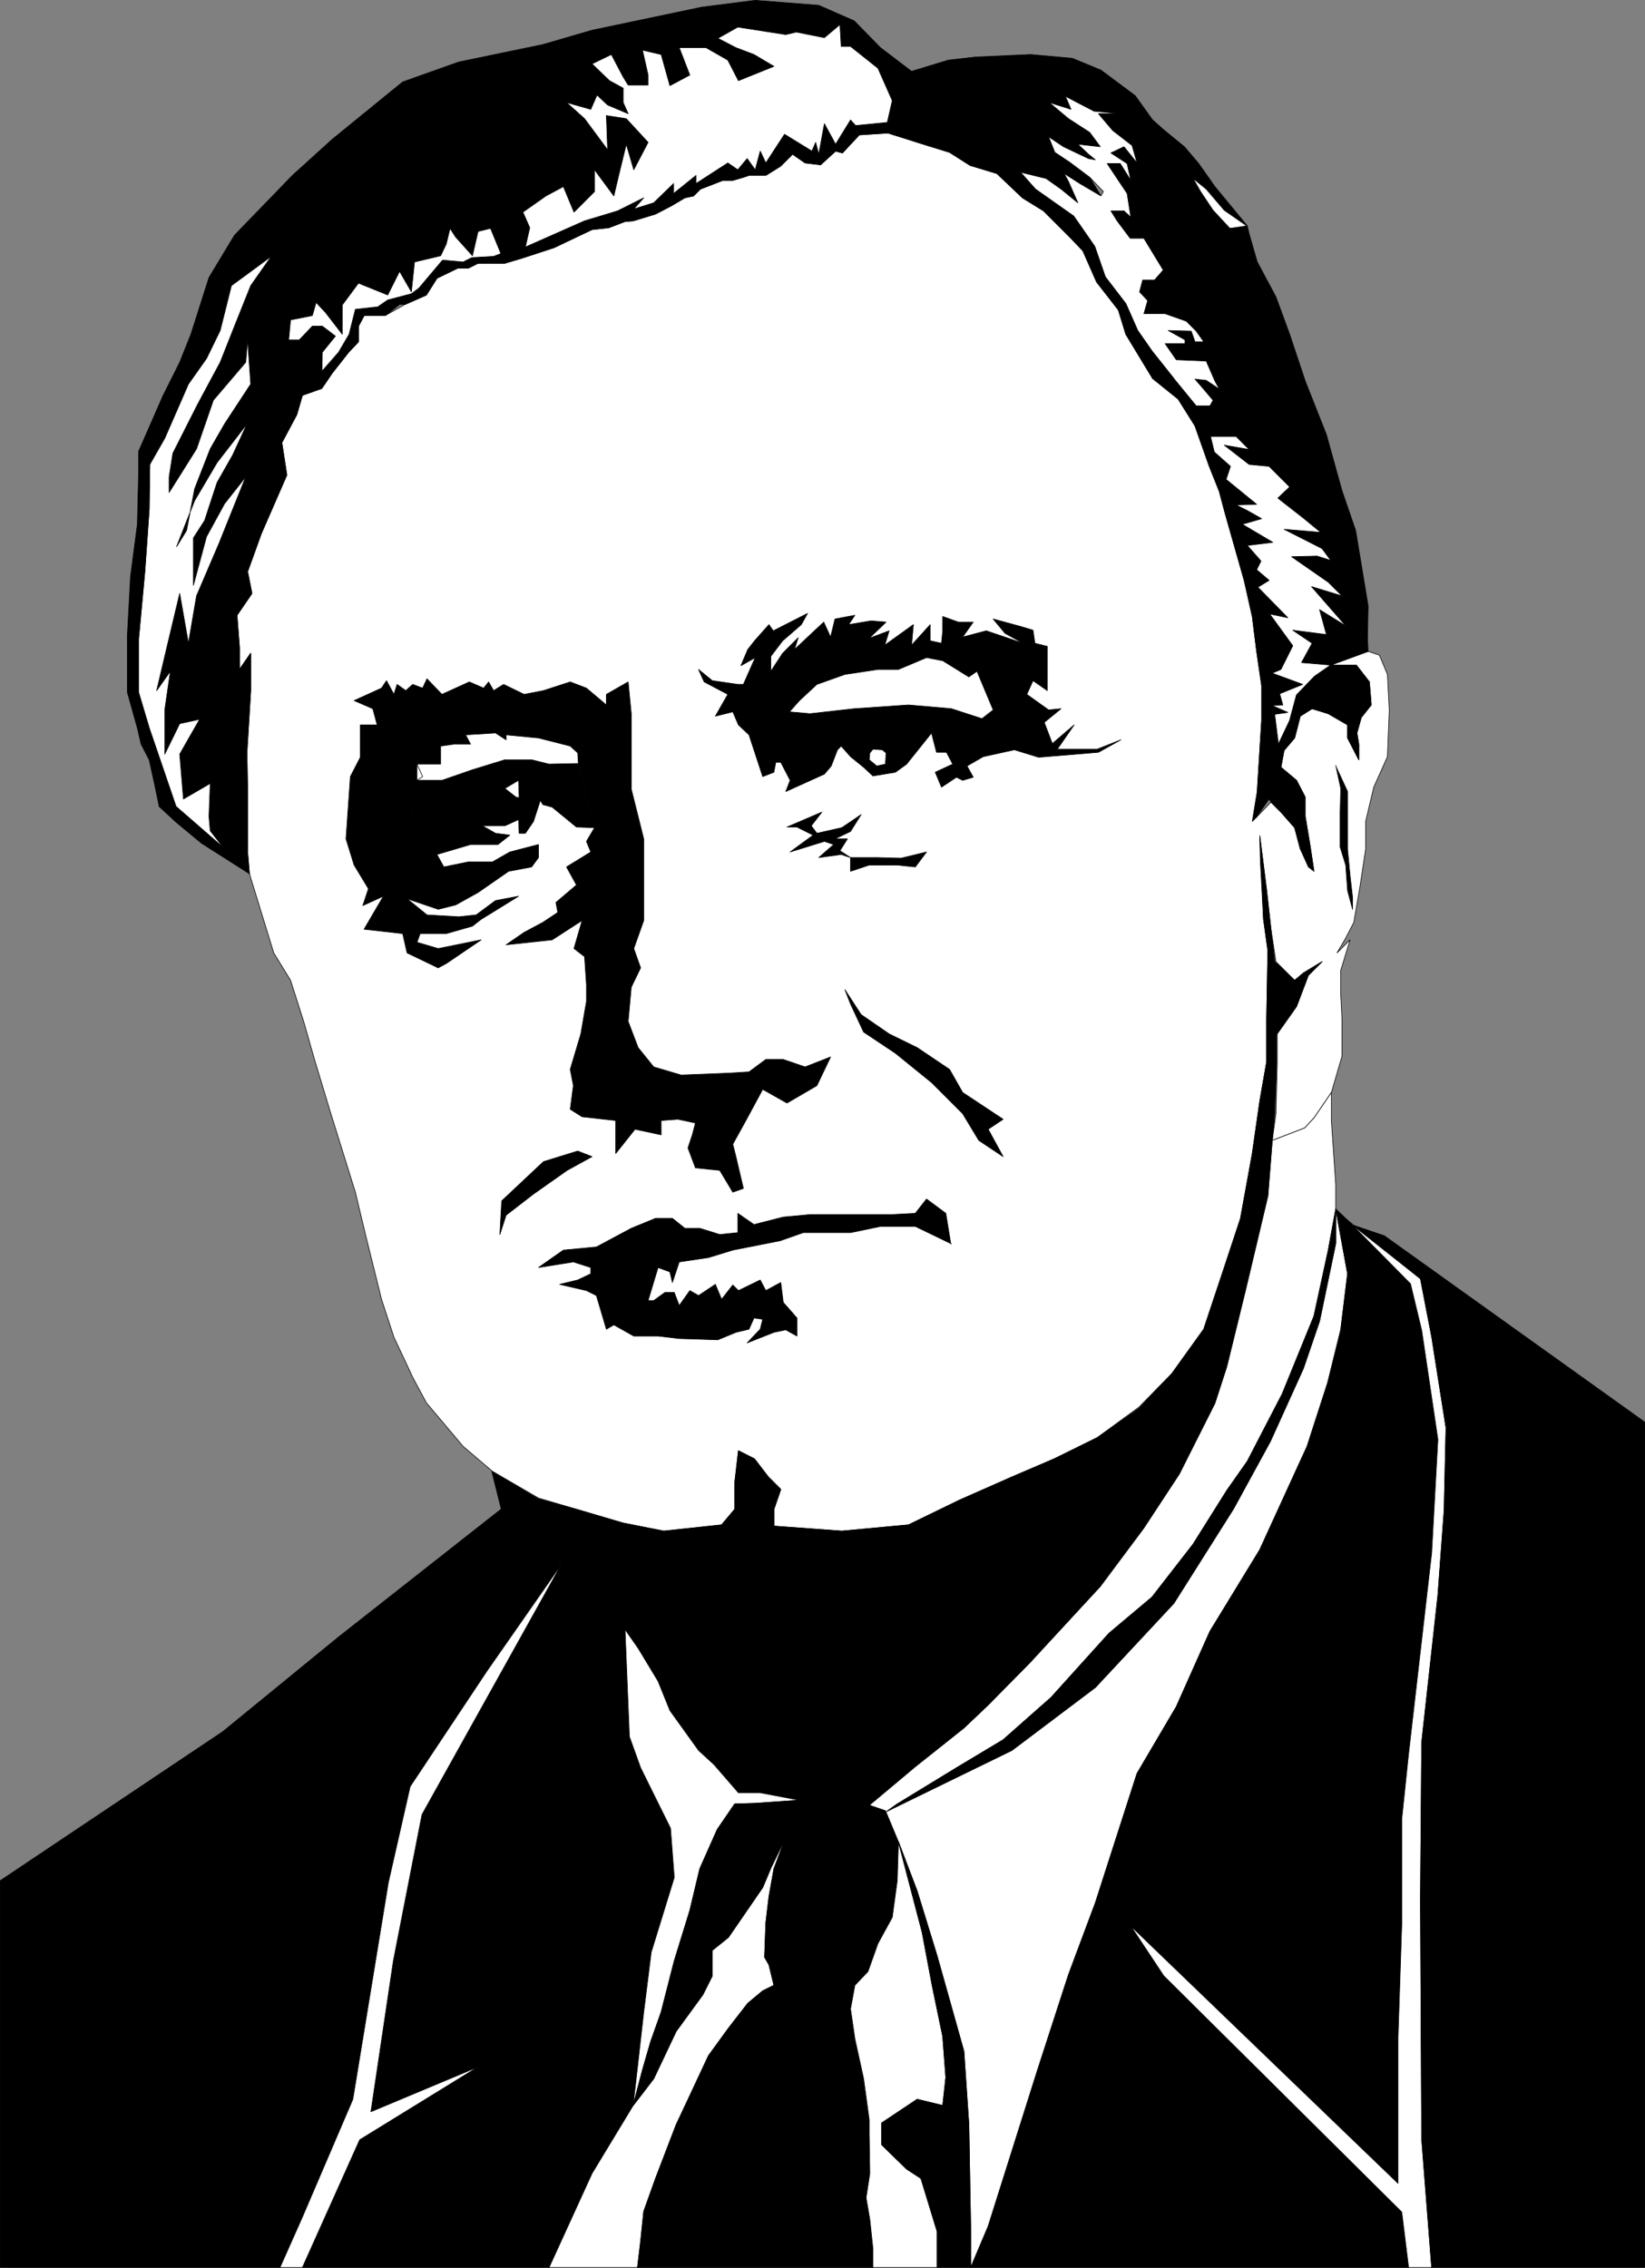 <?xml version="1.0" encoding="UTF-8" standalone="no"?>
<svg
   version="1.0"
   width="112.913mm"
   height="155.626mm"
   id="svg90"
   sodipodi:docname="32 Franklin D Roosevelt.wmf"
   xmlns:inkscape="http://www.inkscape.org/namespaces/inkscape"
   xmlns:sodipodi="http://sodipodi.sourceforge.net/DTD/sodipodi-0.dtd"
   xmlns="http://www.w3.org/2000/svg"
   xmlns:svg="http://www.w3.org/2000/svg">
  <rect width="100%" height="100%" fill="#808080" stroke="none"/>
  <sodipodi:namedview
     id="namedview90"
     pagecolor="#ffffff"
     bordercolor="#000000"
     borderopacity="0.25"
     inkscape:showpageshadow="2"
     inkscape:pageopacity="0.0"
     inkscape:pagecheckerboard="0"
     inkscape:deskcolor="#d1d1d1"
     inkscape:document-units="mm" />
  <defs
     id="defs1">
    <pattern
       id="WMFhbasepattern"
       patternUnits="userSpaceOnUse"
       width="6"
       height="6"
       x="0"
       y="0" />
  </defs>
  <path
     style="fill:#ffffff;fill-opacity:1;fill-rule:evenodd;stroke:none"
     d="m 130.969,68.272 h -6.948 l -2.585,1.293 h -2.747 l -5.332,2.585 -2.747,4.363 -5.494,2.424 -5.171,2.909 H 94.449 L 92.995,84.593 v 4.04 l -2.585,2.747 -4.201,5.333 -2.747,4.04 -5.009,1.778 -1.454,5.009 -3.878,7.272 1.293,8.403 -6.625,15.19 -3.555,9.857 1.131,5.656 -3.878,5.656 0.646,8.403 v 5.656 l 2.909,-4.201 v 9.695 l -0.97,15.998 0.162,9.534 v 16.321 l 0.485,5.656 6.302,20.522 4.363,7.11 3.393,10.665 2.909,10.18 4.201,13.897 6.302,20.199 2.747,11.473 4.04,16.321 3.232,9.857 2.747,5.817 2.101,4.525 3.555,6.625 9.534,11.311 7.595,6.464 11.958,6.948 9.857,2.909 12.119,3.555 10.665,2.101 14.866,-1.616 3.393,-4.04 v -6.787 l 0.97,-8.403 4.201,2.101 3.555,4.686 3.232,3.232 -1.778,5.171 v 4.363 l 17.613,1.293 17.29,-1.616 13.25,-6.464 13.25,-5.817 11.311,-4.848 11.15,-5.494 10.827,-7.918 8.564,-8.726 8.241,-11.473 5.332,-15.998 4.201,-12.766 3.07,-16.805 1.939,-13.574 1.777,-10.18 v -11.15 l 0.323,-17.775 -1.131,-8.08 -0.646,-14.866 -0.323,-6.787 1.777,14.22 1.131,10.019 1.293,8.403 4.848,4.848 2.262,-1.939 4.848,-2.909 -3.555,3.555 -3.07,8.08 -5.009,7.11 v 7.756 l -0.323,12.927 -0.97,6.948 8.403,-3.232 2.424,-2.585 4.525,-6.625 2.747,-9.372 v -9.695 l -0.323,-6.464 v -6.14 l 2.424,-7.918 -3.393,3.393 2.262,-3.878 2.101,-4.04 1.616,-9.372 1.454,-9.695 v -7.11 l 2.101,-8.888 3.555,-7.918 0.485,-12.119 -0.485,-9.211 -2.101,-5.009 -2.909,-0.97 -9.695,3.555 h 6.625 l 3.393,4.363 0.485,5.979 -2.585,3.232 -1.131,4.04 0.485,2.909 v 4.04 l -2.909,-5.656 v -3.393 l -5.009,-2.909 -4.201,-1.293 -3.07,1.939 -1.454,5.656 -2.747,3.232 -0.808,4.363 4.04,3.393 2.262,4.363 v 5.009 l 1.293,7.756 0.97,6.464 -3.555,-5.817 -1.454,-5.494 -3.555,-4.04 -2.585,-2.585 -3.878,4.04 0.323,-6.948 1.131,-18.26 v -9.049 l -1.293,-8.888 -1.131,-9.049 -2.101,-9.372 -5.009,-17.613 -1.454,-5.494 -2.585,-6.464 -3.717,-10.503 -4.363,-6.948 -6.625,-5.333 -6.948,-11.473 -1.939,-6.302 -5.656,-7.272 -3.555,-8.08 -3.393,-3.555 -6.787,-6.787 -5.494,-3.393 -6.625,-6.302 -6.948,-2.101 -5.332,-3.393 -6.787,-2.101 -9.211,-2.909 -7.433,0.485 -4.363,4.686 -1.777,-0.485 -3.878,3.555 -4.04,-0.485 -3.232,-2.262 -3.07,3.07 -3.878,2.424 h -4.363 l -1.454,0.485 -2.747,0.808 h -2.585 l -5.817,2.262 -1.778,1.778 -2.262,0.485 -3.555,2.101 -4.04,2.101 -5.817,1.778 -2.101,0.162 -4.201,1.616 -4.363,0.485 -9.857,4.686 -8.403,2.747 z"
     id="path1" />
  <path
     style="fill:none;stroke:#000000;stroke-width:0.162px;stroke-linecap:round;stroke-linejoin:round;stroke-miterlimit:4;stroke-dasharray:none;stroke-opacity:1"
     d="m 130.969,68.272 h -6.948 l -2.585,1.293 h -2.747 l -5.332,2.585 -2.747,4.363 -5.494,2.424 -5.171,2.909 H 94.449 L 92.995,84.593 v 4.04 l -2.585,2.747 -4.201,5.333 -2.747,4.04 -5.009,1.778 -1.454,5.009 -3.878,7.272 1.293,8.403 -6.625,15.19 -3.555,9.857 1.131,5.656 -3.878,5.656 0.646,8.403 v 5.656 l 2.909,-4.201 v 9.695 l -0.97,15.998 0.162,9.534 v 16.321 l 0.485,5.656 6.302,20.522 4.363,7.11 3.393,10.665 2.909,10.18 4.201,13.897 6.302,20.199 2.747,11.473 4.04,16.321 3.232,9.857 2.747,5.817 2.101,4.525 3.555,6.625 9.534,11.311 7.595,6.464 11.958,6.948 9.857,2.909 12.119,3.555 10.665,2.101 14.866,-1.616 3.393,-4.04 v -6.787 l 0.97,-8.403 4.201,2.101 3.555,4.686 3.232,3.232 -1.778,5.171 v 4.363 l 17.613,1.293 17.29,-1.616 13.25,-6.464 13.25,-5.817 11.311,-4.848 11.15,-5.494 10.827,-7.918 8.564,-8.726 8.241,-11.473 5.332,-15.998 4.201,-12.766 3.07,-16.805 1.939,-13.574 1.777,-10.18 v -11.15 l 0.323,-17.775 -1.131,-8.08 -0.646,-14.866 -0.323,-6.787 1.777,14.22 1.131,10.019 1.293,8.403 4.848,4.848 2.262,-1.939 4.848,-2.909 -3.555,3.555 -3.07,8.08 -5.009,7.11 v 7.756 l -0.323,12.927 -0.97,6.948 8.403,-3.232 2.424,-2.585 4.525,-6.625 2.747,-9.372 v -9.695 l -0.323,-6.464 v -6.14 l 2.424,-7.918 -3.393,3.393 2.262,-3.878 2.101,-4.04 1.616,-9.372 1.454,-9.695 v -7.11 l 2.101,-8.888 3.555,-7.918 0.485,-12.119 -0.485,-9.211 -2.101,-5.009 -2.909,-0.97 -9.695,3.555 h 6.625 l 3.393,4.363 0.485,5.979 -2.585,3.232 -1.131,4.04 0.485,2.909 v 4.04 l -2.909,-5.656 v -3.393 l -5.009,-2.909 -4.201,-1.293 -3.07,1.939 -1.454,5.656 -2.747,3.232 -0.808,4.363 4.04,3.393 2.262,4.363 v 5.009 l 1.293,7.756 0.97,6.464 -3.555,-5.817 -1.454,-5.494 -3.555,-4.04 -2.585,-2.585 -3.878,4.04 0.323,-6.948 1.131,-18.26 v -9.049 l -1.293,-8.888 -1.131,-9.049 -2.101,-9.372 -5.009,-17.613 -1.454,-5.494 -2.585,-6.464 -3.717,-10.503 -4.363,-6.948 -6.625,-5.333 -6.948,-11.473 -1.939,-6.302 -5.656,-7.272 -3.555,-8.08 -3.393,-3.555 -6.787,-6.787 -5.494,-3.393 -6.625,-6.302 -6.948,-2.101 -5.332,-3.393 -6.787,-2.101 -9.211,-2.909 -7.433,0.485 -4.363,4.686 -1.777,-0.485 -3.878,3.555 -4.04,-0.485 -3.232,-2.262 -3.07,3.07 -3.878,2.424 h -4.363 l -1.454,0.485 -2.747,0.808 h -2.585 l -5.817,2.262 -1.778,1.778 -2.262,0.485 -3.555,2.101 -4.04,2.101 -5.817,1.778 -2.101,0.162 -4.201,1.616 -4.363,0.485 -9.857,4.686 -8.403,2.747 -4.363,1.293 v 0"
     id="path2" />
  <path
     style="fill:#ffffff;fill-opacity:1;fill-rule:evenodd;stroke:none"
     d="m 345.399,283.35 -4.525,6.625 -2.424,2.585 -8.403,3.232 -1.131,14.382 -5.817,24.4 -4.848,19.876 -3.07,9.372 -9.211,18.421 -9.211,14.058 -11.311,15.19 -18.098,19.553 -10.988,11.15 -6.302,5.979 -12.604,10.019 -11.958,10.019 4.201,1.454 3.393,8.08 4.848,12.766 5.171,16.805 6.948,24.723 1.293,19.068 0.485,27.632 v 9.372 l 4.525,-10.665 12.766,-40.398 8.079,-24.885 6.948,-18.583 10.827,-33.611 10.18,-17.29 8.726,-19.553 12.927,-21.168 12.281,-26.824 5.332,-16.482 3.393,-13.735 1.777,-14.543 -3.07,-16.805 v 8.888 l -4.201,20.199 -4.201,12.281 -8.564,18.906 -9.534,17.452 -15.513,24.562 -20.36,21.815 -21.653,16.321 -32.48,15.836 2.747,-1.939 15.351,-9.372 12.119,-7.272 12.442,-10.988 15.028,-16.644 11.15,-9.372 10.665,-13.735 8.726,-13.897 5.332,-7.595 9.049,-17.452 8.241,-20.199 3.717,-17.129 1.939,-10.665 v -6.302 l -1.131,-16.644 z"
     id="path3" />
  <path
     style="fill:none;stroke:#000000;stroke-width:0.162px;stroke-linecap:round;stroke-linejoin:round;stroke-miterlimit:4;stroke-dasharray:none;stroke-opacity:1"
     d="m 345.399,283.35 -4.525,6.625 -2.424,2.585 -8.403,3.232 -1.131,14.382 -5.817,24.4 -4.848,19.876 -3.07,9.372 -9.211,18.421 -9.211,14.058 -11.311,15.19 -18.098,19.553 -10.988,11.15 -6.302,5.979 -12.604,10.019 -11.958,10.019 4.201,1.454 3.393,8.08 4.848,12.766 5.171,16.805 6.948,24.723 1.293,19.068 0.485,27.632 v 9.372 l 4.525,-10.665 12.766,-40.398 8.079,-24.885 6.948,-18.583 10.827,-33.611 10.18,-17.29 8.726,-19.553 12.927,-21.168 12.281,-26.824 5.332,-16.482 3.393,-13.735 1.777,-14.543 -3.07,-16.805 v 8.888 l -4.201,20.199 -4.201,12.281 -8.564,18.906 -9.534,17.452 -15.513,24.562 -20.36,21.815 -21.653,16.321 -32.48,15.836 2.747,-1.939 15.351,-9.372 12.119,-7.272 12.442,-10.988 15.028,-16.644 11.15,-9.372 10.665,-13.735 8.726,-13.897 5.332,-7.595 9.049,-17.452 8.241,-20.199 3.717,-17.129 1.939,-10.665 v -6.302 l -1.131,-16.644 v -7.272 0"
     id="path4" />
  <path
     style="fill:#000000;fill-opacity:1;fill-rule:evenodd;stroke:none"
     d="m 129.999,391.293 11.473,10.503 4.201,3.878 6.14,6.14 10.342,10.827 3.393,4.848 5.171,8.564 3.07,7.595 7.272,10.342 4.04,3.717 6.464,7.272 h 5.656 l 10.18,1.939 14.543,1.293 2.747,2.424 8.403,7.272 -3.393,-8.241 -4.201,-1.454 11.958,-10.019 12.604,-10.019 6.302,-5.979 10.988,-11.15 17.937,-19.553 11.311,-15.028 9.372,-14.22 9.211,-18.26 3.07,-9.534 4.848,-19.714 5.817,-24.562 1.131,-14.22 0.646,-7.11 0.485,-12.927 v -7.595 l 5.171,-7.272 3.07,-8.08 3.555,-3.555 -4.848,3.07 -2.262,1.778 -5.171,-4.848 -0.97,-8.403 -1.131,-10.18 -1.777,-14.058 0.162,6.787 0.808,14.866 1.131,8.08 -0.323,17.775 v 11.15 l -1.777,10.18 -1.939,13.574 -3.07,16.967 -4.201,12.604 -5.332,15.998 -8.241,11.473 -8.564,9.049 -10.827,7.595 -11.15,5.494 -11.311,4.848 -13.412,5.979 -13.089,6.302 -17.29,1.616 -17.613,-1.293 v -4.363 l 1.778,-5.171 -3.232,-3.232 -3.717,-4.686 -4.04,-2.101 -0.97,8.403 v 6.787 l -3.393,4.04 -15.189,1.616 -10.503,-2.101 -11.958,-3.555 -10.019,-2.747 -11.958,-7.11 2.424,9.695 z"
     id="path5" />
  <path
     style="fill:none;stroke:#000000;stroke-width:0.162px;stroke-linecap:round;stroke-linejoin:round;stroke-miterlimit:4;stroke-dasharray:none;stroke-opacity:1"
     d="m 129.999,391.293 11.473,10.503 4.201,3.878 6.14,6.14 10.342,10.827 3.393,4.848 5.171,8.564 3.07,7.595 7.272,10.342 4.04,3.717 6.464,7.272 h 5.656 l 10.18,1.939 14.543,1.293 2.747,2.424 8.403,7.272 -3.393,-8.241 -4.201,-1.454 11.958,-10.019 12.604,-10.019 6.302,-5.979 10.988,-11.15 17.937,-19.553 11.311,-15.028 9.372,-14.22 9.211,-18.26 3.07,-9.534 4.848,-19.714 5.817,-24.562 1.131,-14.22 0.646,-7.11 0.485,-12.927 v -7.595 l 5.171,-7.272 3.07,-8.08 3.555,-3.555 -4.848,3.07 -2.262,1.778 -5.171,-4.848 -0.97,-8.403 -1.131,-10.18 -1.777,-14.058 0.162,6.787 0.808,14.866 1.131,8.08 -0.323,17.775 v 11.15 l -1.777,10.18 -1.939,13.574 -3.07,16.967 -4.201,12.604 -5.332,15.998 -8.241,11.473 -8.564,9.049 -10.827,7.595 -11.15,5.494 -11.311,4.848 -13.412,5.979 -13.089,6.302 -17.29,1.616 -17.613,-1.293 v -4.363 l 1.778,-5.171 -3.232,-3.232 -3.717,-4.686 -4.04,-2.101 -0.97,8.403 v 6.787 l -3.393,4.04 -15.189,1.616 -10.503,-2.101 -11.958,-3.555 -10.019,-2.747 -11.958,-7.11 2.424,9.695 v 0"
     id="path6" />
  <path
     style="fill:#000000;fill-opacity:1;fill-rule:evenodd;stroke:none"
     d="m 346.53,313.568 3.07,16.805 -1.777,14.543 -3.393,13.735 -5.332,16.482 -12.281,26.824 -12.927,21.168 -8.726,19.553 -10.18,17.29 -10.827,33.611 -6.948,18.583 -8.079,24.885 -12.766,40.398 -4.525,10.665 h 113.598 l -1.777,-14.382 -61.727,-61.243 -8.564,-12.927 69.322,66.737 v -37.812 l 0.97,-29.41 v -27.309 l 1.777,-16.967 5.979,-52.032 1.616,-29.41 -4.201,-28.278 -2.909,-12.119 -16.321,-16.482 -3.07,-2.909 z"
     id="path7" />
  <path
     style="fill:none;stroke:#000000;stroke-width:0.162px;stroke-linecap:round;stroke-linejoin:round;stroke-miterlimit:4;stroke-dasharray:none;stroke-opacity:1"
     d="m 346.53,313.568 3.07,16.805 -1.777,14.543 -3.393,13.735 -5.332,16.482 -12.281,26.824 -12.927,21.168 -8.726,19.553 -10.18,17.29 -10.827,33.611 -6.948,18.583 -8.079,24.885 -12.766,40.398 -4.525,10.665 h 113.598 l -1.777,-14.382 -61.727,-61.243 -8.564,-12.927 69.322,66.737 v -37.812 l 0.97,-29.41 v -27.309 l 1.777,-16.967 5.979,-52.032 1.616,-29.41 -4.201,-28.278 -2.909,-12.119 -16.321,-16.482 -3.07,-2.909 v 0"
     id="path8" />
  <path
     style="fill:#ffffff;fill-opacity:1;fill-rule:evenodd;stroke:none"
     d="m 349.6,316.476 16.321,16.482 2.909,12.119 4.201,28.278 -1.616,29.41 -5.979,52.032 -1.777,16.967 v 27.309 l -0.97,29.41 v 37.812 l -69.322,-66.737 8.564,12.927 61.727,61.243 1.777,14.382 h 5.979 l -2.585,-33.288 -0.323,-62.213 0.323,-40.721 4.201,-38.136 1.616,-21.976 0.485,-21.492 -3.717,-23.592 -2.909,-15.028 z"
     id="path9" />
  <path
     style="fill:none;stroke:#000000;stroke-width:0.162px;stroke-linecap:round;stroke-linejoin:round;stroke-miterlimit:4;stroke-dasharray:none;stroke-opacity:1"
     d="m 349.6,316.476 16.321,16.482 2.909,12.119 4.201,28.278 -1.616,29.41 -5.979,52.032 -1.777,16.967 v 27.309 l -0.97,29.41 v 37.812 l -69.322,-66.737 8.564,12.927 61.727,61.243 1.777,14.382 h 5.979 l -2.585,-33.288 -0.323,-62.213 0.323,-40.721 4.201,-38.136 1.616,-21.976 0.485,-21.492 -3.717,-23.592 -2.909,-15.028 -18.906,-15.19 v 0"
     id="path10" />
  <path
     style="fill:#000000;fill-opacity:1;fill-rule:evenodd;stroke:none"
     d="m 350.893,317.769 17.613,13.897 2.909,15.028 3.717,23.592 -0.485,21.492 -1.616,21.976 -4.201,38.136 -0.323,40.721 0.323,62.374 2.585,33.126 h 55.264 V 368.832 l -67.545,-48.316 -8.08,-2.747 v 0 z"
     id="path11" />
  <path
     style="fill:none;stroke:#000000;stroke-width:0.162px;stroke-linecap:round;stroke-linejoin:round;stroke-miterlimit:4;stroke-dasharray:none;stroke-opacity:1"
     d="m 350.893,317.769 17.613,13.897 2.909,15.028 3.717,23.592 -0.485,21.492 -1.616,21.976 -4.201,38.136 -0.323,40.721 0.323,62.374 2.585,33.126 h 55.264 V 368.832 l -67.545,-48.316 -8.08,-2.747 v 0"
     id="path12" />
  <path
     style="fill:#000000;fill-opacity:1;fill-rule:evenodd;stroke:none"
     d="M 230.185,31.753 236.487,18.502 228.408,12.362 221.621,5.413 212.41,1.374 195.928,0.081 182.031,1.858 153.591,7.837 140.826,11.554 119.011,16.078 104.468,21.249 86.208,36.116 75.867,45.488 60.839,61.001 54.213,71.989 49.527,86.694 l -2.909,7.272 -4.363,8.726 -0.97,10.019 -2.424,7.756 3.878,-6.787 6.14,-14.058 4.686,-6.625 3.555,-7.272 2.909,-11.635 10.342,-7.595 -5.332,7.595 -4.201,10.503 -3.717,9.372 -5.817,10.827 -6.464,12.766 -0.97,6.14 v 4.04 l 7.11,-11.311 4.363,-12.604 8.403,-9.857 0.485,-5.817 0.808,11.473 -6.787,10.342 -3.717,6.464 -4.04,10.342 -2.101,10.827 -2.585,4.201 4.686,-11.958 5.817,-9.857 7.756,-10.019 -3.717,8.08 -4.04,7.11 -3.232,9.857 -2.909,4.525 v 7.756 4.525 l 3.393,-12.604 4.686,-8.564 5.494,-6.948 -6.948,17.29 -5.817,13.574 -2.101,12.281 -2.262,-12.927 -3.232,13.574 -2.747,11.635 3.555,-5.009 -1.454,10.019 v 5.979 5.494 l 3.878,-7.918 5.171,-1.131 -5.171,9.049 0.97,11.635 6.948,-4.04 -0.323,8.564 0.323,3.717 3.393,4.363 6.787,6.787 -0.485,-5.656 v -16.321 l -0.162,-9.534 0.97,-15.998 v -9.695 l -2.909,4.201 v -5.656 l -0.646,-8.403 3.878,-5.656 -1.131,-5.656 3.555,-9.857 6.625,-15.19 -1.293,-8.403 3.878,-7.272 1.454,-5.009 5.009,-1.778 0.162,-9.372 3.393,-4.201 -3.393,-2.585 h -2.585 l -3.393,3.555 h -2.747 l 0.485,-5.171 5.656,-1.131 0.97,-3.393 2.424,2.585 4.363,5.656 v -7.595 l 4.201,-5.656 7.595,3.07 3.07,-6.14 3.07,5.333 0.808,-7.756 6.787,-1.616 1.454,-3.07 0.97,-4.04 1.454,2.262 4.363,4.848 1.454,-6.302 3.232,-0.808 3.717,9.049 5.332,-4.201 1.131,-5.009 -1.778,-4.04 5.979,-4.201 4.525,-2.424 2.747,6.625 5.332,-5.333 v -5.656 l 5.009,6.787 1.454,-6.14 1.777,-7.272 1.939,6.625 3.717,-7.11 -5.656,-6.14 -5.171,-0.808 0.323,8.888 -5.979,-8.08 -4.686,-4.201 6.302,1.778 1.616,-3.717 2.747,2.585 5.332,2.262 -1.293,-2.909 v -3.717 l -3.555,-1.939 -4.525,-4.363 5.009,-2.424 3.07,5.817 1.293,2.101 h 5.171 v -2.585 l -1.454,-6.464 4.848,1.131 2.262,8.08 5.171,-2.747 -2.747,-7.11 h 6.948 l 5.656,3.232 2.747,5.333 9.211,-3.717 -5.171,-3.07 -4.686,-1.778 -4.686,-2.424 5.171,-2.909 12.442,1.939 2.747,-0.646 7.272,1.454 4.04,-3.393 0.323,5.656 h 2.424 l 7.11,5.656 3.717,8.403 -1.293,5.656 z"
     id="path13" />
  <path
     style="fill:none;stroke:#000000;stroke-width:0.162px;stroke-linecap:round;stroke-linejoin:round;stroke-miterlimit:4;stroke-dasharray:none;stroke-opacity:1"
     d="M 230.185,31.753 236.487,18.502 228.408,12.362 221.621,5.413 212.41,1.374 195.928,0.081 182.031,1.858 153.591,7.837 140.826,11.554 119.011,16.078 104.468,21.249 86.208,36.116 75.867,45.488 60.839,61.001 54.213,71.989 49.527,86.694 l -2.909,7.272 -4.363,8.726 -0.97,10.019 -2.424,7.756 3.878,-6.787 6.14,-14.058 4.686,-6.625 3.555,-7.272 2.909,-11.635 10.342,-7.595 -5.332,7.595 -4.201,10.503 -3.717,9.372 -5.817,10.827 -6.464,12.766 -0.97,6.14 v 4.04 l 7.11,-11.311 4.363,-12.604 8.403,-9.857 0.485,-5.817 0.808,11.473 -6.787,10.342 -3.717,6.464 -4.04,10.342 -2.101,10.827 -2.585,4.201 4.686,-11.958 5.817,-9.857 7.756,-10.019 -3.717,8.08 -4.04,7.11 -3.232,9.857 -2.909,4.525 v 7.756 4.525 l 3.393,-12.604 4.686,-8.564 5.494,-6.948 -6.948,17.29 -5.817,13.574 -2.101,12.281 -2.262,-12.927 -3.232,13.574 -2.747,11.635 3.555,-5.009 -1.454,10.019 v 5.979 5.494 l 3.878,-7.918 5.171,-1.131 -5.171,9.049 0.97,11.635 6.948,-4.04 -0.323,8.564 0.323,3.717 3.393,4.363 6.787,6.787 -0.485,-5.656 v -16.321 l -0.162,-9.534 0.97,-15.998 v -9.695 l -2.909,4.201 v -5.656 l -0.646,-8.403 3.878,-5.656 -1.131,-5.656 3.555,-9.857 6.625,-15.19 -1.293,-8.403 3.878,-7.272 1.454,-5.009 5.009,-1.778 0.162,-9.372 3.393,-4.201 -3.393,-2.585 h -2.585 l -3.393,3.555 h -2.747 l 0.485,-5.171 5.656,-1.131 0.97,-3.393 2.424,2.585 4.363,5.656 v -7.595 l 4.201,-5.656 7.595,3.07 3.07,-6.14 3.07,5.333 0.808,-7.756 6.787,-1.616 1.454,-3.07 0.97,-4.04 1.454,2.262 4.363,4.848 1.454,-6.302 3.232,-0.808 3.717,9.049 5.332,-4.201 1.131,-5.009 -1.778,-4.04 5.979,-4.201 4.525,-2.424 2.747,6.625 5.332,-5.333 v -5.656 l 5.009,6.787 1.454,-6.14 1.777,-7.272 1.939,6.625 3.717,-7.11 -5.656,-6.14 -5.171,-0.808 0.323,8.888 -5.979,-8.08 -4.686,-4.201 6.302,1.778 1.616,-3.717 2.747,2.585 5.332,2.262 -1.293,-2.909 v -3.717 l -3.555,-1.939 -4.525,-4.363 5.009,-2.424 3.07,5.817 1.293,2.101 h 5.171 v -2.585 l -1.454,-6.464 4.848,1.131 2.262,8.08 5.171,-2.747 -2.747,-7.11 h 6.948 l 5.656,3.232 2.747,5.333 9.211,-3.717 -5.171,-3.07 -4.686,-1.778 -4.686,-2.424 5.171,-2.909 12.442,1.939 2.747,-0.646 7.272,1.454 4.04,-3.393 0.323,5.656 h 2.424 l 7.11,5.656 3.717,8.403 -1.293,5.656 v 0"
     id="path14" />
  <path
     style="fill:#000000;fill-opacity:1;fill-rule:evenodd;stroke:none"
     d="M 130.161,391.293 87.824,424.581 57.768,449.143 0.081,487.763 V 588.111 H 72.635 l 5.817,-13.089 13.089,-30.541 9.211,-56.234 5.656,-24.885 19.876,-29.894 19.391,-27.794 -4.201,-3.878 z"
     id="path15" />
  <path
     style="fill:none;stroke:#000000;stroke-width:0.162px;stroke-linecap:round;stroke-linejoin:round;stroke-miterlimit:4;stroke-dasharray:none;stroke-opacity:1"
     d="M 130.161,391.293 87.824,424.581 57.768,449.143 0.081,487.763 V 588.111 H 72.635 l 5.817,-13.089 13.089,-30.541 9.211,-56.234 5.656,-24.885 19.876,-29.894 19.391,-27.794 -4.201,-3.878 -11.311,-10.503 v 0"
     id="path16" />
  <path
     style="fill:#000000;fill-opacity:1;fill-rule:evenodd;stroke:none"
     d="m 145.674,405.675 -36.196,64.96 -7.433,37.974 -5.817,39.105 27.793,-11.635 -30.702,18.906 -14.866,33.126 h 63.99 l 11.15,-24.4 10.665,-17.613 2.747,-24.239 1.939,-15.513 5.979,-19.391 -0.97,-12.766 -7.756,-15.674 -2.909,-8.08 -1.131,-27.794 -10.18,-10.827 z"
     id="path17" />
  <path
     style="fill:none;stroke:#000000;stroke-width:0.162px;stroke-linecap:round;stroke-linejoin:round;stroke-miterlimit:4;stroke-dasharray:none;stroke-opacity:1"
     d="m 145.674,405.675 -36.196,64.96 -7.433,37.974 -5.817,39.105 27.793,-11.635 -30.702,18.906 -14.866,33.126 h 63.99 l 11.15,-24.4 10.665,-17.613 2.747,-24.239 1.939,-15.513 5.979,-19.391 -0.97,-12.766 -7.756,-15.674 -2.909,-8.08 -1.131,-27.794 -10.18,-10.827 -6.302,-6.14 v 0"
     id="path18" />
  <path
     style="fill:#ffffff;fill-opacity:1;fill-rule:evenodd;stroke:none"
     d="m 145.674,405.675 -19.391,27.794 -19.876,29.894 -5.656,24.885 -9.211,56.234 -13.089,30.541 -5.817,13.089 h 5.817 l 14.866,-33.126 30.702,-18.906 -27.793,11.635 5.817,-39.105 7.433,-37.974 z"
     id="path19" />
  <path
     style="fill:none;stroke:#000000;stroke-width:0.162px;stroke-linecap:round;stroke-linejoin:round;stroke-miterlimit:4;stroke-dasharray:none;stroke-opacity:1"
     d="m 145.674,405.675 -19.391,27.794 -19.876,29.894 -5.656,24.885 -9.211,56.234 -13.089,30.541 -5.817,13.089 h 5.817 l 14.866,-33.126 30.702,-18.906 -27.793,11.635 5.817,-39.105 7.433,-37.974 36.196,-64.96 v 0"
     id="path20" />
  <path
     style="fill:#000000;fill-opacity:1;fill-rule:evenodd;stroke:none"
     d="m 230.185,31.753 11.473,3.717 -2.101,1.939 6.787,2.101 5.332,3.393 6.948,2.101 6.625,6.302 5.494,3.393 6.787,6.787 0.97,-5.494 -9.857,-6.948 -3.878,-4.363 6.625,1.616 3.878,2.747 4.363,3.555 -2.424,-5.494 -1.131,-2.101 4.04,2.585 5.494,3.232 -2.909,-4.848 -5.171,-3.878 -3.878,-2.585 -1.616,-4.04 3.878,2.585 6.464,3.07 1.777,0.323 -1.777,-1.454 -2.747,-2.585 5.817,0.646 -2.747,-3.717 -5.494,-3.555 -5.009,-4.201 5.656,1.778 -1.454,-3.393 7.433,3.878 6.948,0.646 h -5.817 l 3.717,4.363 5.009,3.878 1.293,4.525 -3.393,-4.201 -3.393,1.616 4.201,2.747 0.97,4.363 -2.747,-4.363 h -3.393 l 5.171,7.756 0.97,6.14 -1.777,-1.616 h -3.393 l 1.616,2.585 3.393,4.525 h 3.555 l 5.009,8.241 -2.262,2.585 h -3.07 l -0.808,3.07 2.101,2.262 -0.97,3.393 h 5.494 l 5.494,1.939 2.585,2.585 1.939,2.747 h -2.262 l -0.97,-2.747 -5.979,-0.162 4.363,2.424 -5.171,0.97 2.909,4.201 7.756,0.323 2.262,5.171 1.131,2.101 -3.393,-2.262 -2.909,-0.323 2.101,2.424 2.585,3.07 -4.363,1.454 -5.817,-7.11 h -5.494 l 6.625,5.333 4.363,6.948 4.04,2.747 h 6.625 l 3.393,3.393 -6.464,-1.131 6.464,5.009 5.171,0.485 5.332,5.332 -3.07,2.909 6.625,5.171 4.525,3.717 -9.534,-0.808 9.857,5.009 2.262,3.07 -3.555,-1.131 -6.625,0.162 9.534,6.625 3.555,3.555 -7.918,-2.424 8.887,10.18 -6.787,-4.201 1.777,6.464 -8.726,-1.131 5.009,3.393 -2.747,5.009 7.595,0.646 9.695,-3.555 -0.162,-3.232 0.162,-8.564 -3.232,-19.553 -3.555,-10.342 -4.04,-14.543 -5.494,-13.897 -4.04,-12.119 -3.555,-9.695 -4.848,-9.049 -2.101,-7.272 -0.485,-2.101 -4.525,0.646 -4.363,-4.686 -3.232,-4.848 -1.939,-3.393 3.393,2.747 4.686,5.494 5.979,4.04 -8.403,-10.18 -4.201,-5.979 -3.717,-4.363 -5.332,-4.363 -2.909,-2.585 -4.525,-6.302 -8.887,-6.625 -7.433,-3.07 -10.827,-0.97 -14.22,0.646 -7.11,0.808 -9.534,2.909 -6.302,13.25 z"
     id="path21" />
  <path
     style="fill:none;stroke:#000000;stroke-width:0.162px;stroke-linecap:round;stroke-linejoin:round;stroke-miterlimit:4;stroke-dasharray:none;stroke-opacity:1"
     d="m 230.185,31.753 11.473,3.717 -2.101,1.939 6.787,2.101 5.332,3.393 6.948,2.101 6.625,6.302 5.494,3.393 6.787,6.787 0.97,-5.494 -9.857,-6.948 -3.878,-4.363 6.625,1.616 3.878,2.747 4.363,3.555 -2.424,-5.494 -1.131,-2.101 4.04,2.585 5.494,3.232 -2.909,-4.848 -5.171,-3.878 -3.878,-2.585 -1.616,-4.04 3.878,2.585 6.464,3.07 1.777,0.323 -1.777,-1.454 -2.747,-2.585 5.817,0.646 -2.747,-3.717 -5.494,-3.555 -5.009,-4.201 5.656,1.778 -1.454,-3.393 7.433,3.878 6.948,0.646 h -5.817 l 3.717,4.363 5.009,3.878 1.293,4.525 -3.393,-4.201 -3.393,1.616 4.201,2.747 0.97,4.363 -2.747,-4.363 h -3.393 l 5.171,7.756 0.97,6.14 -1.777,-1.616 h -3.393 l 1.616,2.585 3.393,4.525 h 3.555 l 5.009,8.241 -2.262,2.585 h -3.07 l -0.808,3.07 2.101,2.262 -0.97,3.393 h 5.494 l 5.494,1.939 2.585,2.585 1.939,2.747 h -2.262 l -0.97,-2.747 -5.979,-0.162 4.363,2.424 -5.171,0.97 2.909,4.201 7.756,0.323 2.262,5.171 1.131,2.101 -3.393,-2.262 -2.909,-0.323 2.101,2.424 2.585,3.07 -4.363,1.454 -5.817,-7.11 h -5.494 l 6.625,5.333 4.363,6.948 4.04,2.747 h 6.625 l 3.393,3.393 -6.464,-1.131 6.464,5.009 5.171,0.485 5.332,5.332 -3.07,2.909 6.625,5.171 4.525,3.717 -9.534,-0.808 9.857,5.009 2.262,3.07 -3.555,-1.131 -6.625,0.162 9.534,6.625 3.555,3.555 -7.918,-2.424 8.887,10.18 -6.787,-4.201 1.777,6.464 -8.726,-1.131 5.009,3.393 -2.747,5.009 7.595,0.646 9.695,-3.555 -0.162,-3.232 0.162,-8.564 -3.232,-19.553 -3.555,-10.342 -4.04,-14.543 -5.494,-13.897 -4.04,-12.119 -3.555,-9.695 -4.848,-9.049 -2.101,-7.272 -0.485,-2.101 -4.525,0.646 -4.363,-4.686 -3.232,-4.848 -1.939,-3.393 3.393,2.747 4.686,5.494 5.979,4.04 -8.403,-10.18 -4.201,-5.979 -3.717,-4.363 -5.332,-4.363 -2.909,-2.585 -4.525,-6.302 -8.887,-6.625 -7.433,-3.07 -10.827,-0.97 -14.22,0.646 -7.11,0.808 -9.534,2.909 -6.302,13.25 v 0"
     id="path22" />
  <path
     style="fill:#000000;fill-opacity:1;fill-rule:evenodd;stroke:none"
     d="m 346.53,313.568 -1.939,10.665 -3.717,17.129 -8.241,20.199 -9.049,17.452 -5.332,7.595 -8.726,13.897 -10.665,13.735 -11.15,9.372 -15.028,16.644 -12.442,10.988 -12.119,7.272 -15.351,9.372 -2.747,1.939 32.48,-15.836 21.653,-16.321 20.36,-21.815 15.513,-24.562 9.534,-17.452 8.564,-18.906 4.201,-12.281 4.201,-20.199 v -8.888 z"
     id="path23" />
  <path
     style="fill:none;stroke:#000000;stroke-width:0.162px;stroke-linecap:round;stroke-linejoin:round;stroke-miterlimit:4;stroke-dasharray:none;stroke-opacity:1"
     d="m 346.53,313.568 -1.939,10.665 -3.717,17.129 -8.241,20.199 -9.049,17.452 -5.332,7.595 -8.726,13.897 -10.665,13.735 -11.15,9.372 -15.028,16.644 -12.442,10.988 -12.119,7.272 -15.351,9.372 -2.747,1.939 32.48,-15.836 21.653,-16.321 20.36,-21.815 15.513,-24.562 9.534,-17.452 8.564,-18.906 4.201,-12.281 4.201,-20.199 v -8.888 0"
     id="path24" />
  <path
     style="fill:#ffffff;fill-opacity:1;fill-rule:evenodd;stroke:none"
     d="m 57.93,219.845 -3.393,-4.363 -0.323,-3.717 0.323,-8.564 -6.948,4.04 -0.97,-11.635 5.171,-9.049 -5.171,1.131 -3.878,7.918 v -5.494 -5.979 l 1.454,-10.019 -3.555,5.009 2.747,-11.635 3.232,-13.574 2.262,12.927 2.101,-12.281 5.817,-13.574 6.948,-17.29 -5.494,6.948 -4.686,8.564 -3.393,12.604 v -4.525 -7.756 l 2.909,-4.525 3.232,-9.857 4.04,-7.11 3.717,-8.08 -7.756,10.019 -5.817,9.857 -4.686,11.958 2.585,-4.201 2.101,-10.827 4.04,-10.342 3.717,-6.464 6.787,-10.342 -0.808,-11.473 -0.485,5.817 -8.403,9.857 -4.363,12.604 -7.11,11.311 V 123.698 l 0.97,-6.14 6.464,-12.766 5.817,-10.827 3.717,-9.372 4.201,-10.503 5.332,-7.595 -10.342,7.595 -2.909,11.635 -3.555,7.272 -4.686,6.625 -6.14,14.058 -3.878,6.787 -0.162,11.635 -1.131,16.159 -1.616,17.452 v 13.897 l 2.747,9.211 6.948,20.36 z"
     id="path25" />
  <path
     style="fill:none;stroke:#000000;stroke-width:0.162px;stroke-linecap:round;stroke-linejoin:round;stroke-miterlimit:4;stroke-dasharray:none;stroke-opacity:1"
     d="m 57.93,219.845 -3.393,-4.363 -0.323,-3.717 0.323,-8.564 -6.948,4.04 -0.97,-11.635 5.171,-9.049 -5.171,1.131 -3.878,7.918 v -5.494 -5.979 l 1.454,-10.019 -3.555,5.009 2.747,-11.635 3.232,-13.574 2.262,12.927 2.101,-12.281 5.817,-13.574 6.948,-17.29 -5.494,6.948 -4.686,8.564 -3.393,12.604 v -4.525 -7.756 l 2.909,-4.525 3.232,-9.857 4.04,-7.11 3.717,-8.08 -7.756,10.019 -5.817,9.857 -4.686,11.958 2.585,-4.201 2.101,-10.827 4.04,-10.342 3.717,-6.464 6.787,-10.342 -0.808,-11.473 -0.485,5.817 -8.403,9.857 -4.363,12.604 -7.11,11.311 V 123.698 l 0.97,-6.14 6.464,-12.766 5.817,-10.827 3.717,-9.372 4.201,-10.503 5.332,-7.595 -10.342,7.595 -2.909,11.635 -3.555,7.272 -4.686,6.625 -6.14,14.058 -3.878,6.787 -0.162,11.635 -1.131,16.159 -1.616,17.452 v 13.897 l 2.747,9.211 6.948,20.36 12.281,10.665 v 0"
     id="path26" />
  <path
     style="fill:#000000;fill-opacity:1;fill-rule:evenodd;stroke:none"
     d="m 150.036,197.868 4.201,16.805 -2.101,3.555 1.131,2.747 -6.302,3.878 2.585,4.686 -5.332,4.525 0.485,2.585 -3.878,2.585 -4.848,2.585 -4.686,3.232 11.958,-1.293 7.756,-5.009 -2.101,7.272 2.747,2.101 0.485,7.272 v 4.363 l -1.454,8.403 -2.747,9.211 0.808,4.201 -0.808,6.14 3.07,1.939 8.726,0.97 v 8.564 l 5.009,-6.302 6.787,1.454 v -3.717 l 4.363,-0.323 4.525,0.97 -0.808,3.07 -1.131,3.393 1.939,5.171 6.302,0.646 3.393,5.656 2.747,-0.97 -1.939,-8.241 -0.808,-3.232 3.393,-6.14 4.363,-8.08 6.302,3.555 7.756,-4.525 3.555,-7.433 -6.625,2.585 -5.656,-1.939 h -4.525 l -4.363,3.232 -5.332,0.323 -12.281,0.485 -7.11,-2.101 -4.04,-5.009 -2.585,-6.787 0.808,-8.888 2.424,-5.009 -1.777,-5.009 2.585,-7.272 v -21.168 l -3.232,-12.927 v -10.18 -9.372 l -0.808,-8.241 -5.656,3.232 v 2.747 l -5.171,-4.363 -4.201,-1.616 -6.948,2.262 -5.009,0.97 -5.332,-2.585 -2.585,1.616 -1.293,-2.262 -1.293,1.616 -3.717,-1.616 -3.555,1.616 -3.555,1.616 -3.878,-4.04 -1.131,2.424 -2.585,-0.97 -1.777,1.616 -2.262,-1.616 -0.808,2.585 -1.939,-3.555 -1.293,1.939 -7.11,3.232 4.848,2.101 1.131,4.201 h -4.363 v 8.403 l -2.585,5.009 -1.131,16.159 2.101,6.787 3.717,6.14 19.552,-5.656 -1.778,-3.232 -2.585,-7.433 -4.04,-2.909 1.454,-8.888 v -4.201 h 6.14 v -4.686 l 3.393,-0.485 h 4.363 l -1.293,-2.424 7.756,-0.485 2.747,1.778 8.403,-0.485 8.241,2.101 1.939,1.778 0.162,2.747 v 0 z"
     id="path27" />
  <path
     style="fill:none;stroke:#000000;stroke-width:0.162px;stroke-linecap:round;stroke-linejoin:round;stroke-miterlimit:4;stroke-dasharray:none;stroke-opacity:1"
     d="m 150.036,197.868 4.201,16.805 -2.101,3.555 1.131,2.747 -6.302,3.878 2.585,4.686 -5.332,4.525 0.485,2.585 -3.878,2.585 -4.848,2.585 -4.686,3.232 11.958,-1.293 7.756,-5.009 -2.101,7.272 2.747,2.101 0.485,7.272 v 4.363 l -1.454,8.403 -2.747,9.211 0.808,4.201 -0.808,6.14 3.07,1.939 8.726,0.97 v 8.564 l 5.009,-6.302 6.787,1.454 v -3.717 l 4.363,-0.323 4.525,0.97 -0.808,3.07 -1.131,3.393 1.939,5.171 6.302,0.646 3.393,5.656 2.747,-0.97 -1.939,-8.241 -0.808,-3.232 3.393,-6.14 4.363,-8.08 6.302,3.555 7.756,-4.525 3.555,-7.433 -6.625,2.585 -5.656,-1.939 h -4.525 l -4.363,3.232 -5.332,0.323 -12.281,0.485 -7.11,-2.101 -4.04,-5.009 -2.585,-6.787 0.808,-8.888 2.424,-5.009 -1.777,-5.009 2.585,-7.272 v -21.168 l -3.232,-12.927 v -10.18 -9.372 l -0.808,-8.241 -5.656,3.232 v 2.747 l -5.171,-4.363 -4.201,-1.616 -6.948,2.262 -5.009,0.97 -5.332,-2.585 -2.585,1.616 -1.293,-2.262 -1.293,1.616 -3.717,-1.616 -3.555,1.616 -3.555,1.616 -3.878,-4.04 -1.131,2.424 -2.585,-0.97 -1.777,1.616 -2.262,-1.616 -0.808,2.585 -1.939,-3.555 -1.293,1.939 -7.11,3.232 4.848,2.101 1.131,4.201 h -4.363 v 8.403 l -2.585,5.009 -1.131,16.159 2.101,6.787 3.717,6.14 19.552,-5.656 -1.778,-3.232 -2.585,-7.433 -4.04,-2.909 1.454,-8.888 v -4.201 h 6.14 v -4.686 l 3.393,-0.485 h 4.363 l -1.293,-2.424 7.756,-0.485 2.747,1.778 8.403,-0.485 8.241,2.101 1.939,1.778 0.162,2.747 v 0"
     id="path28" />
  <path
     style="fill:#000000;fill-opacity:1;fill-rule:evenodd;stroke:none"
     d="m 57.93,219.845 -12.281,-10.665 -6.948,-20.36 -2.747,-9.211 v -13.897 l 1.616,-17.452 1.131,-16.159 0.162,-11.635 2.424,-7.756 0.97,-10.019 -6.302,14.382 v 5.333 l -0.323,13.574 -1.777,13.574 -0.808,15.028 v 15.028 l 2.585,9.211 0.97,4.201 2.101,4.04 1.454,6.625 1.131,5.494 4.363,4.04 6.625,5.494 12.442,7.918 z"
     id="path29" />
  <path
     style="fill:none;stroke:#000000;stroke-width:0.162px;stroke-linecap:round;stroke-linejoin:round;stroke-miterlimit:4;stroke-dasharray:none;stroke-opacity:1"
     d="m 57.93,219.845 -12.281,-10.665 -6.948,-20.36 -2.747,-9.211 v -13.897 l 1.616,-17.452 1.131,-16.159 0.162,-11.635 2.424,-7.756 0.97,-10.019 -6.302,14.382 v 5.333 l -0.323,13.574 -1.777,13.574 -0.808,15.028 v 15.028 l 2.585,9.211 0.97,4.201 2.101,4.04 1.454,6.625 1.131,5.494 4.363,4.04 6.625,5.494 12.442,7.918 -6.787,-6.787 v 0"
     id="path30" />
  <path
     style="fill:#ffffff;fill-opacity:1;fill-rule:evenodd;stroke:none"
     d="m 162.156,422.642 1.131,27.794 2.909,8.08 7.756,15.674 0.97,12.766 -5.979,19.391 -1.939,15.513 -2.747,24.239 2.424,-9.211 2.101,-7.272 2.747,-7.756 3.393,-13.25 4.04,-13.089 2.585,-10.827 4.525,-10.18 4.525,-6.625 5.171,-0.162 11.634,-0.808 -10.18,-1.939 h -5.656 l -6.302,-7.272 -4.04,-3.717 -7.433,-10.342 -3.07,-7.595 -5.171,-8.564 z"
     id="path31" />
  <path
     style="fill:none;stroke:#000000;stroke-width:0.162px;stroke-linecap:round;stroke-linejoin:round;stroke-miterlimit:4;stroke-dasharray:none;stroke-opacity:1"
     d="m 162.156,422.642 1.131,27.794 2.909,8.08 7.756,15.674 0.97,12.766 -5.979,19.391 -1.939,15.513 -2.747,24.239 2.424,-9.211 2.101,-7.272 2.747,-7.756 3.393,-13.25 4.04,-13.089 2.585,-10.827 4.525,-10.18 4.525,-6.625 5.171,-0.162 11.634,-0.808 -10.18,-1.939 h -5.656 l -6.302,-7.272 -4.04,-3.717 -7.433,-10.342 -3.07,-7.595 -5.171,-8.564 -3.393,-4.848 v 0"
     id="path32" />
  <path
     style="fill:#ffffff;fill-opacity:1;fill-rule:evenodd;stroke:none"
     d="m 207.401,466.918 -2.585,7.595 -4.848,10.019 -2.101,5.009 -8.887,12.927 -4.201,3.393 v 6.625 l -2.424,4.848 -6.948,9.534 -5.817,12.281 -5.332,6.948 -10.665,17.613 -11.15,24.4 h 22.946 l 0.808,-6.787 0.808,-7.756 3.07,-8.564 5.332,-13.897 3.717,-7.918 4.686,-10.019 5.171,-7.11 5.009,-6.464 3.878,-3.232 2.909,-1.454 -1.293,-5.332 -1.131,-1.939 0.323,-8.888 0.808,-6.787 1.293,-7.272 z"
     id="path33" />
  <path
     style="fill:none;stroke:#000000;stroke-width:0.162px;stroke-linecap:round;stroke-linejoin:round;stroke-miterlimit:4;stroke-dasharray:none;stroke-opacity:1"
     d="m 207.401,466.918 -2.585,7.595 -4.848,10.019 -2.101,5.009 -8.887,12.927 -4.201,3.393 v 6.625 l -2.424,4.848 -6.948,9.534 -5.817,12.281 -5.332,6.948 -10.665,17.613 -11.15,24.4 h 22.946 l 0.808,-6.787 0.808,-7.756 3.07,-8.564 5.332,-13.897 3.717,-7.918 4.686,-10.019 5.171,-7.11 5.009,-6.464 3.878,-3.232 2.909,-1.454 -1.293,-5.332 -1.131,-1.939 0.323,-8.888 0.808,-6.787 1.293,-7.272 6.625,-17.775 v 0"
     id="path34" />
  <path
     style="fill:#000000;fill-opacity:1;fill-rule:evenodd;stroke:none"
     d="m 207.401,466.918 -6.625,17.775 -1.293,7.272 -0.808,6.787 -0.323,8.888 1.131,1.939 1.293,5.332 -2.909,1.454 -3.878,3.232 -5.009,6.464 -5.171,7.11 -4.686,10.019 -3.717,7.918 -5.332,13.897 -3.07,8.564 -0.808,7.756 -0.808,6.787 h 61.081 v -4.848 l -0.808,-7.595 -0.97,-5.656 0.97,-6.302 -0.162,-10.342 v -3.555 l -1.454,-10.665 -2.262,-10.342 -1.131,-7.756 1.131,-6.14 3.393,-3.555 2.585,-7.272 3.717,-6.787 1.293,-9.534 0.323,-10.019 -8.403,-7.11 -2.747,-2.424 z"
     id="path35" />
  <path
     style="fill:none;stroke:#000000;stroke-width:0.162px;stroke-linecap:round;stroke-linejoin:round;stroke-miterlimit:4;stroke-dasharray:none;stroke-opacity:1"
     d="m 207.401,466.918 -6.625,17.775 -1.293,7.272 -0.808,6.787 -0.323,8.888 1.131,1.939 1.293,5.332 -2.909,1.454 -3.878,3.232 -5.009,6.464 -5.171,7.11 -4.686,10.019 -3.717,7.918 -5.332,13.897 -3.07,8.564 -0.808,7.756 -0.808,6.787 h 61.081 v -4.848 l -0.808,-7.595 -0.97,-5.656 0.97,-6.302 -0.162,-10.342 v -3.555 l -1.454,-10.665 -2.262,-10.342 -1.131,-7.756 1.131,-6.14 3.393,-3.555 2.585,-7.272 3.717,-6.787 1.293,-9.534 0.323,-10.019 -8.403,-7.11 -2.747,-2.424 -14.543,-1.293 v 0"
     id="path36" />
  <path
     style="fill:#000000;fill-opacity:1;fill-rule:evenodd;stroke:none"
     d="m 230.185,31.753 -8.241,0.808 -1.293,-1.454 -3.878,6.302 -2.909,-5.333 -1.454,7.918 -0.808,-3.07 -0.97,2.262 -7.11,-4.363 -4.848,7.433 -1.454,-3.07 -1.293,4.848 -2.101,-2.909 -2.424,2.909 -2.585,-1.778 -8.241,5.333 v -2.101 l -5.817,4.686 v -2.585 l -5.171,5.009 -5.171,1.616 2.585,-2.909 -6.787,3.393 -8.564,2.585 -15.351,6.787 -5.332,4.201 4.363,-1.293 8.403,-2.747 9.857,-4.686 4.363,-0.485 4.201,-1.616 2.101,-0.162 5.817,-1.778 4.04,-2.101 3.555,-2.101 2.262,-0.485 1.778,-1.778 5.817,-2.262 h 2.585 l 2.747,-0.808 1.454,-0.485 h 4.363 l 3.878,-2.424 3.07,-3.07 3.232,2.262 4.04,0.485 3.878,-3.555 1.777,0.485 4.363,-4.686 7.433,-0.485 9.211,2.909 2.101,-1.939 -11.473,-3.717 z"
     id="path37" />
  <path
     style="fill:none;stroke:#000000;stroke-width:0.162px;stroke-linecap:round;stroke-linejoin:round;stroke-miterlimit:4;stroke-dasharray:none;stroke-opacity:1"
     d="m 230.185,31.753 -8.241,0.808 -1.293,-1.454 -3.878,6.302 -2.909,-5.333 -1.454,7.918 -0.808,-3.07 -0.97,2.262 -7.11,-4.363 -4.848,7.433 -1.454,-3.07 -1.293,4.848 -2.101,-2.909 -2.424,2.909 -2.585,-1.778 -8.241,5.333 v -2.101 l -5.817,4.686 v -2.585 l -5.171,5.009 -5.171,1.616 2.585,-2.909 -6.787,3.393 -8.564,2.585 -15.351,6.787 -5.332,4.201 4.363,-1.293 8.403,-2.747 9.857,-4.686 4.363,-0.485 4.201,-1.616 2.101,-0.162 5.817,-1.778 4.04,-2.101 3.555,-2.101 2.262,-0.485 1.778,-1.778 5.817,-2.262 h 2.585 l 2.747,-0.808 1.454,-0.485 h 4.363 l 3.878,-2.424 3.07,-3.07 3.232,2.262 4.04,0.485 3.878,-3.555 1.777,0.485 4.363,-4.686 7.433,-0.485 9.211,2.909 2.101,-1.939 -11.473,-3.717 v 0"
     id="path38" />
  <path
     style="fill:#ffffff;fill-opacity:1;fill-rule:evenodd;stroke:none"
     d="m 233.094,477.744 -0.323,10.019 -1.293,9.534 -3.717,6.787 -2.585,7.272 -3.393,3.555 -1.131,6.14 1.131,7.756 2.262,10.342 1.454,10.665 v 3.555 l 0.162,10.342 -0.97,6.302 0.97,5.656 0.808,7.595 v 4.848 h 16.644 v -9.372 l -4.201,-13.735 -3.717,-2.424 -6.464,-6.302 v -5.656 l 9.211,-6.14 6.625,1.616 0.808,-7.272 -0.808,-10.665 -2.747,-13.25 -2.585,-13.735 -6.14,-23.431 z"
     id="path39" />
  <path
     style="fill:none;stroke:#000000;stroke-width:0.162px;stroke-linecap:round;stroke-linejoin:round;stroke-miterlimit:4;stroke-dasharray:none;stroke-opacity:1"
     d="m 233.094,477.744 -0.323,10.019 -1.293,9.534 -3.717,6.787 -2.585,7.272 -3.393,3.555 -1.131,6.14 1.131,7.756 2.262,10.342 1.454,10.665 v 3.555 l 0.162,10.342 -0.97,6.302 0.97,5.656 0.808,7.595 v 4.848 h 16.644 v -9.372 l -4.201,-13.735 -3.717,-2.424 -6.464,-6.302 v -5.656 l 9.211,-6.14 6.625,1.616 0.808,-7.272 -0.808,-10.665 -2.747,-13.25 -2.585,-13.735 -6.14,-23.431 v 0"
     id="path40" />
  <path
     style="fill:#000000;fill-opacity:1;fill-rule:evenodd;stroke:none"
     d="m 233.094,477.744 6.14,23.431 2.585,13.735 2.747,13.25 0.808,10.665 -0.808,7.272 -6.625,-1.616 -9.211,6.14 v 5.656 l 6.464,6.302 3.717,2.424 4.201,13.735 v 9.372 h 8.726 v -9.372 l -0.485,-27.632 -1.293,-19.068 -6.948,-24.723 -5.171,-16.805 -4.848,-12.766 z"
     id="path41" />
  <path
     style="fill:none;stroke:#000000;stroke-width:0.162px;stroke-linecap:round;stroke-linejoin:round;stroke-miterlimit:4;stroke-dasharray:none;stroke-opacity:1"
     d="m 233.094,477.744 6.14,23.431 2.585,13.735 2.747,13.25 0.808,10.665 -0.808,7.272 -6.625,-1.616 -9.211,6.14 v 5.656 l 6.464,6.302 3.717,2.424 4.201,13.735 v 9.372 h 8.726 v -9.372 l -0.485,-27.632 -1.293,-19.068 -6.948,-24.723 -5.171,-16.805 -4.848,-12.766 v 0"
     id="path42" />
  <path
     style="fill:#000000;fill-opacity:1;fill-rule:evenodd;stroke:none"
     d="m 246.667,322.617 -1.293,-7.918 -5.009,-3.717 -2.909,3.717 -6.14,0.323 h -7.918 -13.25 l -6.948,0.646 -7.595,1.939 -4.201,-2.909 v 5.009 l -4.686,0.485 -5.171,-1.616 h -3.878 l -3.232,-2.585 h -4.363 l -6.302,2.585 -9.049,4.848 -8.564,0.808 -6.464,4.525 9.049,-1.454 4.525,1.454 v 1.616 l -3.393,1.616 -4.686,1.131 6.948,1.616 2.585,1.293 2.585,8.726 1.939,-1.131 5.171,2.909 h 6.302 l 5.494,0.646 10.019,0.323 4.686,-1.939 3.393,-0.808 1.293,-2.909 2.262,0.323 -0.646,2.585 -3.393,3.555 6.948,-2.747 3.07,-0.646 2.909,1.616 v -4.686 l -3.555,-4.04 -0.646,-5.171 -3.878,2.101 -1.454,-2.747 -5.656,2.747 -1.454,-1.454 -2.909,3.717 -1.616,-3.878 -4.363,2.909 -2.262,-1.293 -2.747,3.878 -1.293,-3.393 h -2.424 l -2.909,2.101 h -1.454 l 2.585,-8.564 3.07,1.131 0.646,2.747 1.777,-5.333 7.595,-1.131 6.302,-1.939 12.281,-2.424 5.979,-2.101 h 12.281 l 7.756,-1.616 h 9.049 l 9.372,4.525 v 0 z"
     id="path43" />
  <path
     style="fill:none;stroke:#000000;stroke-width:0.162px;stroke-linecap:round;stroke-linejoin:round;stroke-miterlimit:4;stroke-dasharray:none;stroke-opacity:1"
     d="m 246.667,322.617 -1.293,-7.918 -5.009,-3.717 -2.909,3.717 -6.14,0.323 h -7.918 -13.25 l -6.948,0.646 -7.595,1.939 -4.201,-2.909 v 5.009 l -4.686,0.485 -5.171,-1.616 h -3.878 l -3.232,-2.585 h -4.363 l -6.302,2.585 -9.049,4.848 -8.564,0.808 -6.464,4.525 9.049,-1.454 4.525,1.454 v 1.616 l -3.393,1.616 -4.686,1.131 6.948,1.616 2.585,1.293 2.585,8.726 1.939,-1.131 5.171,2.909 h 6.302 l 5.494,0.646 10.019,0.323 4.686,-1.939 3.393,-0.808 1.293,-2.909 2.262,0.323 -0.646,2.585 -3.393,3.555 6.948,-2.747 3.07,-0.646 2.909,1.616 v -4.686 l -3.555,-4.04 -0.646,-5.171 -3.878,2.101 -1.454,-2.747 -5.656,2.747 -1.454,-1.454 -2.909,3.717 -1.616,-3.878 -4.363,2.909 -2.262,-1.293 -2.747,3.878 -1.293,-3.393 h -2.424 l -2.909,2.101 h -1.454 l 2.585,-8.564 3.07,1.131 0.646,2.747 1.777,-5.333 7.595,-1.131 6.302,-1.939 12.281,-2.424 5.979,-2.101 h 12.281 l 7.756,-1.616 h 9.049 l 9.372,4.525 v 0"
     id="path44" />
  <path
     style="fill:#000000;fill-opacity:1;fill-rule:evenodd;stroke:none"
     d="m 273.007,192.859 -18.26,-6.464 -7.918,-2.585 -11.15,-0.97 -14.058,0.97 -11.473,1.293 -5.332,-0.485 -13.25,3.393 2.747,2.585 3.555,10.827 2.909,-1.131 0.485,-2.585 h 1.293 l 2.424,4.686 -1.131,2.909 10.019,-4.525 1.777,-2.101 1.616,-4.201 0.97,-0.97 2.424,2.747 3.393,2.747 2.424,2.262 0.97,-2.585 -1.939,-1.616 0.162,-1.778 0.808,-0.97 2.424,0.162 0.97,0.808 -0.162,2.909 -2.262,0.485 -0.97,2.585 5.817,-0.97 2.909,-2.101 6.464,-8.08 1.293,5.009 h 2.585 l 1.616,3.07 -4.525,2.101 1.616,3.878 3.878,-2.585 1.616,0.808 2.747,-0.808 -1.616,-2.909 4.201,-2.424 8.08,-1.778 6.302,1.939 15.513,-1.293 5.817,-3.232 -6.14,2.424 h -10.342 l 4.363,-6.302 z"
     id="path45" />
  <path
     style="fill:none;stroke:#000000;stroke-width:0.162px;stroke-linecap:round;stroke-linejoin:round;stroke-miterlimit:4;stroke-dasharray:none;stroke-opacity:1"
     d="m 273.007,192.859 -18.26,-6.464 -7.918,-2.585 -11.15,-0.97 -14.058,0.97 -11.473,1.293 -5.332,-0.485 -13.25,3.393 2.747,2.585 3.555,10.827 2.909,-1.131 0.485,-2.585 h 1.293 l 2.424,4.686 -1.131,2.909 10.019,-4.525 1.777,-2.101 1.616,-4.201 0.97,-0.97 2.424,2.747 3.393,2.747 2.424,2.262 0.97,-2.585 -1.939,-1.616 0.162,-1.778 0.808,-0.97 2.424,0.162 0.97,0.808 -0.162,2.909 -2.262,0.485 -0.97,2.585 5.817,-0.97 2.909,-2.101 6.464,-8.08 1.293,5.009 h 2.585 l 1.616,3.07 -4.525,2.101 1.616,3.878 3.878,-2.585 1.616,0.808 2.747,-0.808 -1.616,-2.909 4.201,-2.424 8.08,-1.778 6.302,1.939 15.513,-1.293 5.817,-3.232 -6.14,2.424 h -10.342 l 4.363,-6.302 -5.656,4.848 v 0"
     id="path46" />
  <path
     style="fill:#ffffff;fill-opacity:1;fill-rule:evenodd;stroke:none"
     d="m 230.185,31.753 1.293,-5.656 -3.717,-8.403 -7.11,-5.656 h -2.424 l -0.323,-5.656 -4.04,3.393 -7.272,-1.454 -2.747,0.646 -12.442,-1.939 -5.171,2.909 4.686,2.424 4.686,1.778 5.171,3.07 -9.211,3.717 -2.747,-5.333 -5.656,-3.232 h -6.948 l 2.747,7.11 -5.171,2.747 -2.262,-8.08 -4.848,-1.131 1.454,6.464 v 2.585 h -5.171 l -1.293,-2.101 -3.07,-5.817 -5.009,2.424 4.525,4.363 3.555,1.939 v 3.717 l 1.293,2.909 -5.332,-2.262 -2.747,-2.585 -1.616,3.717 -6.302,-1.778 4.686,4.201 5.979,8.08 -0.323,-8.888 5.171,0.808 5.656,6.14 -3.717,7.11 -1.939,-6.625 -1.777,7.272 -1.454,6.14 -5.009,-6.787 v 5.656 l -5.332,5.333 -2.747,-6.625 -4.525,2.424 -5.979,4.201 1.778,4.04 -1.131,5.009 15.351,-6.787 8.564,-2.585 6.787,-3.393 -2.585,2.909 5.171,-1.616 5.171,-5.009 v 2.585 l 5.817,-4.686 v 2.101 l 8.241,-5.333 2.585,1.778 2.424,-2.909 2.101,2.909 1.293,-4.848 1.454,3.07 4.848,-7.433 7.11,4.363 0.97,-2.262 0.808,3.07 1.454,-7.918 2.909,5.333 3.878,-6.302 1.293,1.454 8.241,-0.808 z"
     id="path47" />
  <path
     style="fill:none;stroke:#000000;stroke-width:0.162px;stroke-linecap:round;stroke-linejoin:round;stroke-miterlimit:4;stroke-dasharray:none;stroke-opacity:1"
     d="m 230.185,31.753 1.293,-5.656 -3.717,-8.403 -7.11,-5.656 h -2.424 l -0.323,-5.656 -4.04,3.393 -7.272,-1.454 -2.747,0.646 -12.442,-1.939 -5.171,2.909 4.686,2.424 4.686,1.778 5.171,3.07 -9.211,3.717 -2.747,-5.333 -5.656,-3.232 h -6.948 l 2.747,7.11 -5.171,2.747 -2.262,-8.08 -4.848,-1.131 1.454,6.464 v 2.585 h -5.171 l -1.293,-2.101 -3.07,-5.817 -5.009,2.424 4.525,4.363 3.555,1.939 v 3.717 l 1.293,2.909 -5.332,-2.262 -2.747,-2.585 -1.616,3.717 -6.302,-1.778 4.686,4.201 5.979,8.08 -0.323,-8.888 5.171,0.808 5.656,6.14 -3.717,7.11 -1.939,-6.625 -1.777,7.272 -1.454,6.14 -5.009,-6.787 v 5.656 l -5.332,5.333 -2.747,-6.625 -4.525,2.424 -5.979,4.201 1.778,4.04 -1.131,5.009 15.351,-6.787 8.564,-2.585 6.787,-3.393 -2.585,2.909 5.171,-1.616 5.171,-5.009 v 2.585 l 5.817,-4.686 v 2.101 l 8.241,-5.333 2.585,1.778 2.424,-2.909 2.101,2.909 1.293,-4.848 1.454,3.07 4.848,-7.433 7.11,4.363 0.97,-2.262 0.808,3.07 1.454,-7.918 2.909,5.333 3.878,-6.302 1.293,1.454 8.241,-0.808 v 0"
     id="path48" />
  <path
     style="fill:#000000;fill-opacity:1;fill-rule:evenodd;stroke:none"
     d="m 310.011,110.448 3.717,10.503 2.585,6.464 1.454,5.494 5.009,17.613 2.101,9.372 1.131,9.049 1.293,8.888 v 9.049 l -1.131,18.26 5.494,-12.119 -0.97,-7.756 3.393,-0.485 -4.04,-1.778 2.747,-0.162 -0.808,-2.909 5.979,-2.424 -7.918,-2.909 2.262,-0.97 3.07,-6.14 -5.979,-8.241 4.686,0.97 -7.756,-7.918 2.909,-1.778 -3.232,-2.747 1.131,-2.262 -3.555,-4.04 6.625,-0.808 -7.918,-4.686 5.009,-1.454 -3.717,-2.101 -2.909,-1.454 5.332,-0.162 -7.918,-6.464 1.131,-3.393 -4.201,-3.717 -0.97,-4.04 -4.04,-2.747 z"
     id="path49" />
  <path
     style="fill:none;stroke:#000000;stroke-width:0.162px;stroke-linecap:round;stroke-linejoin:round;stroke-miterlimit:4;stroke-dasharray:none;stroke-opacity:1"
     d="m 310.011,110.448 3.717,10.503 2.585,6.464 1.454,5.494 5.009,17.613 2.101,9.372 1.131,9.049 1.293,8.888 v 9.049 l -1.131,18.26 5.494,-12.119 -0.97,-7.756 3.393,-0.485 -4.04,-1.778 2.747,-0.162 -0.808,-2.909 5.979,-2.424 -7.918,-2.909 2.262,-0.97 3.07,-6.14 -5.979,-8.241 4.686,0.97 -7.756,-7.918 2.909,-1.778 -3.232,-2.747 1.131,-2.262 -3.555,-4.04 6.625,-0.808 -7.918,-4.686 5.009,-1.454 -3.717,-2.101 -2.909,-1.454 5.332,-0.162 -7.918,-6.464 1.131,-3.393 -4.201,-3.717 -0.97,-4.04 -4.04,-2.747 v 0"
     id="path50" />
  <path
     style="fill:#000000;fill-opacity:1;fill-rule:evenodd;stroke:none"
     d="m 273.007,192.859 -2.101,-5.494 4.363,-3.555 -3.232,0.323 -5.656,-4.04 1.616,-3.555 3.717,2.585 v -6.787 -4.686 l -3.232,-0.808 -0.485,-3.393 -3.232,-0.97 -7.11,-1.939 3.07,3.717 4.686,2.585 -9.534,-3.232 -6.14,1.616 2.747,-3.878 h -3.878 l -4.04,-1.454 v 3.717 l -0.323,3.232 -2.909,-0.646 v -4.201 l -4.848,5.333 0.485,-5.333 -7.433,5.333 1.131,-3.717 -5.171,1.939 4.363,-4.201 -3.878,-0.323 -5.817,0.97 1.616,-2.424 -5.171,0.97 -1.131,4.686 -1.777,-3.878 -7.595,7.11 0.97,-3.07 -4.04,4.04 -3.07,4.686 v -3.878 l 3.07,-4.04 4.848,-4.201 1.616,-2.909 -8.887,4.525 -1.131,-1.616 -3.717,4.201 -1.777,2.262 -1.777,4.201 3.717,-2.101 -3.07,6.948 h -1.454 l -6.625,-0.97 -3.555,-2.909 1.454,3.232 6.14,3.232 -3.232,5.656 4.525,-1.131 1.454,3.393 13.25,-3.393 2.585,-2.909 4.525,-4.201 7.272,-2.585 8.564,-1.293 h 5.332 l 7.272,-3.07 4.201,0.808 6.787,4.201 2.101,-1.454 4.201,10.019 -2.909,2.262 z"
     id="path51" />
  <path
     style="fill:none;stroke:#000000;stroke-width:0.162px;stroke-linecap:round;stroke-linejoin:round;stroke-miterlimit:4;stroke-dasharray:none;stroke-opacity:1"
     d="m 273.007,192.859 -2.101,-5.494 4.363,-3.555 -3.232,0.323 -5.656,-4.04 1.616,-3.555 3.717,2.585 v -6.787 -4.686 l -3.232,-0.808 -0.485,-3.393 -3.232,-0.97 -7.11,-1.939 3.07,3.717 4.686,2.585 -9.534,-3.232 -6.14,1.616 2.747,-3.878 h -3.878 l -4.04,-1.454 v 3.717 l -0.323,3.232 -2.909,-0.646 v -4.201 l -4.848,5.333 0.485,-5.333 -7.433,5.333 1.131,-3.717 -5.171,1.939 4.363,-4.201 -3.878,-0.323 -5.817,0.97 1.616,-2.424 -5.171,0.97 -1.131,4.686 -1.777,-3.878 -7.595,7.11 0.97,-3.07 -4.04,4.04 -3.07,4.686 v -3.878 l 3.07,-4.04 4.848,-4.201 1.616,-2.909 -8.887,4.525 -1.131,-1.616 -3.717,4.201 -1.777,2.262 -1.777,4.201 3.717,-2.101 -3.07,6.948 h -1.454 l -6.625,-0.97 -3.555,-2.909 1.454,3.232 6.14,3.232 -3.232,5.656 4.525,-1.131 1.454,3.393 13.25,-3.393 2.585,-2.909 4.525,-4.201 7.272,-2.585 8.564,-1.293 h 5.332 l 7.272,-3.07 4.201,0.808 6.787,4.201 2.101,-1.454 4.201,10.019 -2.909,2.262 18.26,6.464 v 0"
     id="path52" />
  <path
     style="fill:#ffffff;fill-opacity:1;fill-rule:evenodd;stroke:none"
     d="m 278.501,55.991 5.494,7.918 2.747,7.918 5.332,6.948 3.07,6.948 3.717,5.333 5.656,7.11 5.817,7.11 h 3.555 l 0.808,-1.454 -2.585,-3.07 -2.101,-2.424 2.909,0.323 3.393,2.262 -1.131,-2.101 -2.262,-5.171 -7.756,-0.323 -2.909,-4.201 h 5.171 v -0.97 l -4.363,-2.424 5.979,0.162 0.97,2.747 h 2.262 l -1.939,-2.747 -2.585,-2.585 -5.494,-1.939 h -5.494 l 0.97,-3.393 -2.101,-2.262 0.808,-3.07 h 3.07 l 2.262,-2.585 -5.009,-8.241 h -3.555 l -3.393,-4.525 -1.616,-2.585 h 3.393 l 1.777,1.616 -0.97,-6.14 -5.171,-7.756 h 3.393 l 2.747,4.363 -0.97,-4.363 -4.201,-2.747 3.393,-1.616 3.393,4.201 -1.293,-4.525 -5.009,-3.878 -3.717,-4.363 h 5.817 l -6.948,-0.646 -7.433,-3.878 1.454,3.393 -5.656,-1.778 5.009,4.201 5.494,3.555 2.747,3.717 -5.817,-0.646 2.747,2.585 1.777,1.454 -1.777,-0.323 -6.464,-3.07 -3.878,-2.585 1.616,4.04 3.878,2.585 5.171,3.878 3.555,3.717 -0.646,1.131 -5.494,-3.232 -4.04,-2.585 1.131,2.101 2.424,5.494 -4.363,-3.555 -3.878,-2.747 -6.625,-1.616 3.878,4.363 z"
     id="path53" />
  <path
     style="fill:none;stroke:#000000;stroke-width:0.162px;stroke-linecap:round;stroke-linejoin:round;stroke-miterlimit:4;stroke-dasharray:none;stroke-opacity:1"
     d="m 278.501,55.991 5.494,7.918 2.747,7.918 5.332,6.948 3.07,6.948 3.717,5.333 5.656,7.11 5.817,7.11 h 3.555 l 0.808,-1.454 -2.585,-3.07 -2.101,-2.424 2.909,0.323 3.393,2.262 -1.131,-2.101 -2.262,-5.171 -7.756,-0.323 -2.909,-4.201 h 5.171 v -0.97 l -4.363,-2.424 5.979,0.162 0.97,2.747 h 2.262 l -1.939,-2.747 -2.585,-2.585 -5.494,-1.939 h -5.494 l 0.97,-3.393 -2.101,-2.262 0.808,-3.07 h 3.07 l 2.262,-2.585 -5.009,-8.241 h -3.555 l -3.393,-4.525 -1.616,-2.585 h 3.393 l 1.777,1.616 -0.97,-6.14 -5.171,-7.756 h 3.393 l 2.747,4.363 -0.97,-4.363 -4.201,-2.747 3.393,-1.616 3.393,4.201 -1.293,-4.525 -5.009,-3.878 -3.717,-4.363 h 5.817 l -6.948,-0.646 -7.433,-3.878 1.454,3.393 -5.656,-1.778 5.009,4.201 5.494,3.555 2.747,3.717 -5.817,-0.646 2.747,2.585 1.777,1.454 -1.777,-0.323 -6.464,-3.07 -3.878,-2.585 1.616,4.04 3.878,2.585 5.171,3.878 3.555,3.717 -0.646,1.131 -5.494,-3.232 -4.04,-2.585 1.131,2.101 2.424,5.494 -4.363,-3.555 -3.878,-2.747 -6.625,-1.616 3.878,4.363 9.857,6.948 v 0"
     id="path54" />
  <path
     style="fill:#ffffff;fill-opacity:1;fill-rule:evenodd;stroke:none"
     d="m 314.05,113.195 0.97,4.04 4.201,3.717 -1.131,3.393 7.918,6.464 -5.332,0.162 2.909,1.454 3.717,2.101 -5.009,1.454 7.918,4.686 -6.625,0.808 3.555,4.04 -1.131,2.262 3.232,2.747 -2.909,1.778 7.756,7.918 -4.686,-0.97 5.979,8.241 -3.07,6.14 -2.262,0.97 7.918,2.909 -5.979,2.424 0.808,2.909 -2.747,0.162 4.04,1.778 -3.393,0.485 0.97,7.756 2.909,-6.14 1.777,-6.625 4.686,-4.848 4.201,-2.909 -7.595,-0.646 2.747,-5.009 -5.009,-3.393 8.726,1.131 -1.777,-6.464 6.787,4.201 -8.887,-10.18 7.918,2.424 -3.555,-3.555 -9.534,-6.625 6.625,-0.162 3.555,1.131 -2.262,-3.07 -9.857,-5.009 9.534,0.808 -4.525,-3.717 -6.625,-5.171 3.07,-2.909 -5.332,-5.332 -5.171,-0.485 -6.464,-5.009 6.464,1.131 -3.393,-3.393 h -6.625 z"
     id="path55" />
  <path
     style="fill:none;stroke:#000000;stroke-width:0.162px;stroke-linecap:round;stroke-linejoin:round;stroke-miterlimit:4;stroke-dasharray:none;stroke-opacity:1"
     d="m 314.05,113.195 0.97,4.04 4.201,3.717 -1.131,3.393 7.918,6.464 -5.332,0.162 2.909,1.454 3.717,2.101 -5.009,1.454 7.918,4.686 -6.625,0.808 3.555,4.04 -1.131,2.262 3.232,2.747 -2.909,1.778 7.756,7.918 -4.686,-0.97 5.979,8.241 -3.07,6.14 -2.262,0.97 7.918,2.909 -5.979,2.424 0.808,2.909 -2.747,0.162 4.04,1.778 -3.393,0.485 0.97,7.756 2.909,-6.14 1.777,-6.625 4.686,-4.848 4.201,-2.909 -7.595,-0.646 2.747,-5.009 -5.009,-3.393 8.726,1.131 -1.777,-6.464 6.787,4.201 -8.887,-10.18 7.918,2.424 -3.555,-3.555 -9.534,-6.625 6.625,-0.162 3.555,1.131 -2.262,-3.07 -9.857,-5.009 9.534,0.808 -4.525,-3.717 -6.625,-5.171 3.07,-2.909 -5.332,-5.332 -5.171,-0.485 -6.464,-5.009 6.464,1.131 -3.393,-3.393 h -6.625 v 0"
     id="path56" />
  <path
     style="fill:#000000;fill-opacity:1;fill-rule:evenodd;stroke:none"
     d="m 207.401,466.918 -11.634,0.808 -5.171,0.162 -4.525,6.625 -4.525,10.18 -2.585,10.827 -4.04,13.089 -3.393,13.25 -2.747,7.756 -2.101,7.272 -2.424,9.211 5.332,-6.948 5.817,-12.281 6.948,-9.534 2.424,-4.848 v -6.625 l 4.201,-3.393 8.887,-12.927 2.101,-5.009 4.848,-10.019 z"
     id="path57" />
  <path
     style="fill:none;stroke:#000000;stroke-width:0.162px;stroke-linecap:round;stroke-linejoin:round;stroke-miterlimit:4;stroke-dasharray:none;stroke-opacity:1"
     d="m 207.401,466.918 -11.634,0.808 -5.171,0.162 -4.525,6.625 -4.525,10.18 -2.585,10.827 -4.04,13.089 -3.393,13.25 -2.747,7.756 -2.101,7.272 -2.424,9.211 5.332,-6.948 5.817,-12.281 6.948,-9.534 2.424,-4.848 v -6.625 l 4.201,-3.393 8.887,-12.927 2.101,-5.009 4.848,-10.019 2.585,-7.595 v 0"
     id="path58" />
  <path
     style="fill:#ffffff;fill-opacity:1;fill-rule:evenodd;stroke:none"
     d="m 130.969,68.272 -3.717,-9.049 -3.232,0.808 -1.454,6.302 -4.363,-4.848 -1.454,-2.262 -0.97,4.04 -1.454,3.07 -6.787,1.616 -0.808,7.756 -3.07,-5.333 -3.07,6.14 -7.595,-3.07 -4.201,5.656 v 7.595 L 84.431,81.038 82.007,78.452 l -0.97,3.393 -5.656,1.131 -0.485,5.171 h 2.747 l 3.393,-3.555 h 2.585 l 3.393,2.585 -3.393,4.201 -0.162,9.372 2.747,-4.04 4.201,-5.333 2.585,-2.747 V 84.593 l 1.454,-2.747 h 5.494 l 3.717,-2.909 h 1.454 l 5.494,-2.424 2.747,-4.363 5.332,-2.585 h 2.747 l 2.585,-1.293 z"
     id="path59" />
  <path
     style="fill:none;stroke:#000000;stroke-width:0.162px;stroke-linecap:round;stroke-linejoin:round;stroke-miterlimit:4;stroke-dasharray:none;stroke-opacity:1"
     d="m 130.969,68.272 -3.717,-9.049 -3.232,0.808 -1.454,6.302 -4.363,-4.848 -1.454,-2.262 -0.97,4.04 -1.454,3.07 -6.787,1.616 -0.808,7.756 -3.07,-5.333 -3.07,6.14 -7.595,-3.07 -4.201,5.656 v 7.595 L 84.431,81.038 82.007,78.452 l -0.97,3.393 -5.656,1.131 -0.485,5.171 h 2.747 l 3.393,-3.555 h 2.585 l 3.393,2.585 -3.393,4.201 -0.162,9.372 2.747,-4.04 4.201,-5.333 2.585,-2.747 V 84.593 l 1.454,-2.747 h 5.494 l 3.717,-2.909 h 1.454 l 5.494,-2.424 2.747,-4.363 5.332,-2.585 h 2.747 l 2.585,-1.293 h 6.948 v 0"
     id="path60" />
  <path
     style="fill:#000000;fill-opacity:1;fill-rule:evenodd;stroke:none"
     d="m 345.237,172.499 -4.201,2.909 -4.686,4.848 -1.777,6.625 -2.909,6.14 -5.494,12.119 -1.293,7.918 0.97,-0.97 3.393,-4.848 0.485,0.808 2.585,2.585 3.555,4.04 1.454,5.494 2.101,4.686 1.454,1.131 -0.97,-6.464 -1.293,-7.756 v -5.009 l -2.262,-4.363 -4.04,-3.393 0.808,-4.363 2.747,-3.232 1.454,-5.656 3.07,-1.939 4.201,1.293 5.009,2.909 v 3.393 l 2.909,5.656 v -4.04 l -0.485,-2.909 1.131,-4.04 2.585,-3.232 -0.485,-5.979 -3.393,-4.363 z"
     id="path61" />
  <path
     style="fill:none;stroke:#000000;stroke-width:0.162px;stroke-linecap:round;stroke-linejoin:round;stroke-miterlimit:4;stroke-dasharray:none;stroke-opacity:1"
     d="m 345.237,172.499 -4.201,2.909 -4.686,4.848 -1.777,6.625 -2.909,6.14 -5.494,12.119 -1.293,7.918 0.97,-0.97 3.393,-4.848 0.485,0.808 2.585,2.585 3.555,4.04 1.454,5.494 2.101,4.686 1.454,1.131 -0.97,-6.464 -1.293,-7.756 v -5.009 l -2.262,-4.363 -4.04,-3.393 0.808,-4.363 2.747,-3.232 1.454,-5.656 3.07,-1.939 4.201,1.293 5.009,2.909 v 3.393 l 2.909,5.656 v -4.04 l -0.485,-2.909 1.131,-4.04 2.585,-3.232 -0.485,-5.979 -3.393,-4.363 h -6.625 v 0"
     id="path62" />
  <path
     style="fill:#ffffff;fill-opacity:1;fill-rule:evenodd;stroke:none"
     d="m 204.654,184.618 5.494,0.485 11.473,-1.293 14.058,-0.97 11.15,0.97 7.918,2.585 2.909,-2.262 -4.201,-10.019 -2.101,1.454 -6.787,-4.201 -4.201,-0.808 -7.272,3.07 h -5.332 l -8.564,1.293 -7.272,2.585 -4.525,4.201 -2.585,2.909 v 0 z"
     id="path63" />
  <path
     style="fill:none;stroke:#000000;stroke-width:0.162px;stroke-linecap:round;stroke-linejoin:round;stroke-miterlimit:4;stroke-dasharray:none;stroke-opacity:1"
     d="m 204.654,184.618 5.494,0.485 11.473,-1.293 14.058,-0.97 11.15,0.97 7.918,2.585 2.909,-2.262 -4.201,-10.019 -2.101,1.454 -6.787,-4.201 -4.201,-0.808 -7.272,3.07 h -5.332 l -8.564,1.293 -7.272,2.585 -4.525,4.201 -2.585,2.909 v 0"
     id="path64" />
  <path
     style="fill:#000000;fill-opacity:1;fill-rule:evenodd;stroke:none"
     d="m 150.036,197.868 -7.595,0.323 -4.525,-1.131 h -6.948 l -8.403,2.585 -7.918,2.747 h -6.464 l -1.454,8.888 4.04,2.909 2.585,7.433 8.726,-2.585 h 7.11 l 3.07,-2.424 -3.717,-0.485 -3.393,-1.939 h 5.817 l 3.555,-1.616 0.162,3.555 h 1.616 l 2.101,-3.07 1.777,-5.494 -5.494,-0.646 -0.808,-0.162 -2.909,-2.262 3.555,-2.101 0.162,4.525 5.494,0.646 0.646,1.131 2.424,0.646 6.302,5.171 4.686,0.162 -4.201,-16.644 v 0 z"
     id="path65" />
  <path
     style="fill:none;stroke:#000000;stroke-width:0.162px;stroke-linecap:round;stroke-linejoin:round;stroke-miterlimit:4;stroke-dasharray:none;stroke-opacity:1"
     d="m 150.036,197.868 -7.595,0.323 -4.525,-1.131 h -6.948 l -8.403,2.585 -7.918,2.747 h -6.464 l -1.454,8.888 4.04,2.909 2.585,7.433 8.726,-2.585 h 7.11 l 3.07,-2.424 -3.717,-0.485 -3.393,-1.939 h 5.817 l 3.555,-1.616 0.162,3.555 h 1.616 l 2.101,-3.07 1.777,-5.494 -5.494,-0.646 -0.808,-0.162 -2.909,-2.262 3.555,-2.101 0.162,4.525 5.494,0.646 0.646,1.131 2.424,0.646 6.302,5.171 4.686,0.162 -4.201,-16.644 v 0"
     id="path66" />
  <path
     style="fill:#000000;fill-opacity:1;fill-rule:evenodd;stroke:none"
     d="m 115.133,224.854 -19.552,5.656 -1.454,4.363 5.332,-2.424 -5.009,8.564 10.019,1.131 1.131,5.009 8.079,3.878 2.101,-1.131 9.049,-6.14 -11.15,2.262 -5.494,-1.616 0.808,-2.262 h 6.787 l 6.787,-1.939 2.262,-1.778 2.909,-1.778 6.787,-4.201 -5.979,1.131 -5.009,3.717 -4.525,0.485 -8.241,-0.485 -5.171,-4.201 8.079,2.747 4.525,-1.131 5.817,-3.232 7.918,-5.494 5.979,-1.131 1.777,-2.424 v -3.393 l -7.433,1.939 -4.525,2.585 h -6.302 l -6.302,1.293 z"
     id="path67" />
  <path
     style="fill:none;stroke:#000000;stroke-width:0.162px;stroke-linecap:round;stroke-linejoin:round;stroke-miterlimit:4;stroke-dasharray:none;stroke-opacity:1"
     d="m 115.133,224.854 -19.552,5.656 -1.454,4.363 5.332,-2.424 -5.009,8.564 10.019,1.131 1.131,5.009 8.079,3.878 2.101,-1.131 9.049,-6.14 -11.15,2.262 -5.494,-1.616 0.808,-2.262 h 6.787 l 6.787,-1.939 2.262,-1.778 2.909,-1.778 6.787,-4.201 -5.979,1.131 -5.009,3.717 -4.525,0.485 -8.241,-0.485 -5.171,-4.201 8.079,2.747 4.525,-1.131 5.817,-3.232 7.918,-5.494 5.979,-1.131 1.777,-2.424 v -3.393 l -7.433,1.939 -4.525,2.585 h -6.302 l -6.302,1.293 v 0"
     id="path68" />
  <path
     style="fill:#000000;fill-opacity:1;fill-rule:evenodd;stroke:none"
     d="m 219.197,256.687 1.454,3.717 3.393,7.272 8.241,5.494 9.372,7.595 8.08,8.08 4.201,6.948 6.302,4.201 -3.878,-7.11 3.878,-2.585 -10.503,-6.948 -3.393,-5.979 -8.403,-5.656 -7.272,-3.555 -7.272,-5.009 -4.201,-6.464 z"
     id="path69" />
  <path
     style="fill:none;stroke:#000000;stroke-width:0.162px;stroke-linecap:round;stroke-linejoin:round;stroke-miterlimit:4;stroke-dasharray:none;stroke-opacity:1"
     d="m 219.197,256.687 1.454,3.717 3.393,7.272 8.241,5.494 9.372,7.595 8.08,8.08 4.201,6.948 6.302,4.201 -3.878,-7.11 3.878,-2.585 -10.503,-6.948 -3.393,-5.979 -8.403,-5.656 -7.272,-3.555 -7.272,-5.009 -4.201,-6.464 v 0"
     id="path70" />
  <path
     style="fill:#000000;fill-opacity:1;fill-rule:evenodd;stroke:none"
     d="m 277.531,61.485 3.393,3.555 3.555,8.08 5.656,7.272 1.939,6.302 6.948,11.473 h 5.494 l -5.656,-7.11 -3.717,-5.333 -3.07,-6.948 -5.332,-6.948 -2.747,-7.918 -5.494,-7.918 -0.97,5.494 z"
     id="path71" />
  <path
     style="fill:none;stroke:#000000;stroke-width:0.162px;stroke-linecap:round;stroke-linejoin:round;stroke-miterlimit:4;stroke-dasharray:none;stroke-opacity:1"
     d="m 277.531,61.485 3.393,3.555 3.555,8.08 5.656,7.272 1.939,6.302 6.948,11.473 h 5.494 l -5.656,-7.11 -3.717,-5.333 -3.07,-6.948 -5.332,-6.948 -2.747,-7.918 -5.494,-7.918 -0.97,5.494 v 0"
     id="path72" />
  <path
     style="fill:#ffffff;fill-opacity:1;fill-rule:evenodd;stroke:none"
     d="m 150.036,197.868 -0.162,-2.585 -1.939,-1.778 -8.241,-2.101 -8.403,-0.808 v 1.293 l -2.747,-1.778 -7.756,0.485 1.293,2.424 h -4.363 l -3.393,0.485 v 4.686 h -6.14 l 1.454,3.232 -1.454,0.97 h 6.464 l 7.918,-2.747 8.403,-2.585 h 6.948 l 4.525,1.131 7.595,-0.162 v 0 z"
     id="path73" />
  <path
     style="fill:none;stroke:#000000;stroke-width:0.162px;stroke-linecap:round;stroke-linejoin:round;stroke-miterlimit:4;stroke-dasharray:none;stroke-opacity:1"
     d="m 150.036,197.868 -0.162,-2.585 -1.939,-1.778 -8.241,-2.101 -8.403,-0.808 v 1.293 l -2.747,-1.778 -7.756,0.485 1.293,2.424 h -4.363 l -3.393,0.485 v 4.686 h -6.14 l 1.454,3.232 -1.454,0.97 h 6.464 l 7.918,-2.747 8.403,-2.585 h 6.948 l 4.525,1.131 7.595,-0.162 v 0"
     id="path74" />
  <path
     style="fill:#000000;fill-opacity:1;fill-rule:evenodd;stroke:none"
     d="m 346.53,198.515 1.293,5.979 -0.162,6.464 v 4.525 4.201 l 1.454,4.686 0.485,6.625 1.293,4.848 V 232.772 l -0.646,-5.656 -0.646,-6.787 v -6.14 -8.888 l -3.07,-6.625 v 0 z"
     id="path75" />
  <path
     style="fill:none;stroke:#000000;stroke-width:0.162px;stroke-linecap:round;stroke-linejoin:round;stroke-miterlimit:4;stroke-dasharray:none;stroke-opacity:1"
     d="m 346.53,198.515 1.293,5.979 -0.162,6.464 v 4.525 4.201 l 1.454,4.686 0.485,6.625 1.293,4.848 V 232.772 l -0.646,-5.656 -0.646,-6.787 v -6.14 -8.888 l -3.07,-6.625 v 0"
     id="path76" />
  <path
     style="fill:#000000;fill-opacity:1;fill-rule:evenodd;stroke:none"
     d="m 149.875,298.54 -8.887,2.747 -10.827,10.18 -0.485,8.726 1.616,-5.009 7.11,-5.494 8.726,-6.14 6.464,-3.555 -3.717,-1.454 z"
     id="path77" />
  <path
     style="fill:none;stroke:#000000;stroke-width:0.162px;stroke-linecap:round;stroke-linejoin:round;stroke-miterlimit:4;stroke-dasharray:none;stroke-opacity:1"
     d="m 149.875,298.54 -8.887,2.747 -10.827,10.18 -0.485,8.726 1.616,-5.009 7.11,-5.494 8.726,-6.14 6.464,-3.555 -3.717,-1.454 v 0"
     id="path78" />
  <path
     style="fill:#000000;fill-opacity:1;fill-rule:evenodd;stroke:none"
     d="m 220.651,222.43 h 3.717 3.393 l 5.979,0.162 6.625,-1.616 -2.909,3.878 -4.686,-0.485 h -7.272 l -4.848,1.616 z"
     id="path79" />
  <path
     style="fill:none;stroke:#000000;stroke-width:0.162px;stroke-linecap:round;stroke-linejoin:round;stroke-miterlimit:4;stroke-dasharray:none;stroke-opacity:1"
     d="m 220.651,222.43 h 3.717 3.393 l 5.979,0.162 6.625,-1.616 -2.909,3.878 -4.686,-0.485 h -7.272 l -4.848,1.616 v -3.555 0"
     id="path80" />
  <path
     style="fill:#000000;fill-opacity:1;fill-rule:evenodd;stroke:none"
     d="m 220.651,222.43 -2.747,-1.778 1.939,-3.07 h -3.232 l 4.04,-1.939 2.747,-4.363 -5.009,3.393 -6.464,1.454 -1.454,-1.939 2.747,-3.555 -9.049,3.878 h 2.585 l 4.201,2.101 -5.979,4.363 8.887,-2.747 2.424,0.808 -3.878,3.393 5.817,-0.808 z"
     id="path81" />
  <path
     style="fill:none;stroke:#000000;stroke-width:0.162px;stroke-linecap:round;stroke-linejoin:round;stroke-miterlimit:4;stroke-dasharray:none;stroke-opacity:1"
     d="m 220.651,222.43 -2.747,-1.778 1.939,-3.07 h -3.232 l 4.04,-1.939 2.747,-4.363 -5.009,3.393 -6.464,1.454 -1.454,-1.939 2.747,-3.555 -9.049,3.878 h 2.585 l 4.201,2.101 -5.979,4.363 8.887,-2.747 2.424,0.808 -3.878,3.393 5.817,-0.808 2.424,0.808 v 0"
     id="path82" />
  <path
     style="fill:#ffffff;fill-opacity:1;fill-rule:evenodd;stroke:none"
     d="m 323.423,58.577 -5.817,-4.04 -4.686,-5.494 -3.393,-2.747 1.939,3.393 3.232,4.848 4.363,4.686 4.525,-0.646 v 0 z"
     id="path83" />
  <path
     style="fill:none;stroke:#000000;stroke-width:0.162px;stroke-linecap:round;stroke-linejoin:round;stroke-miterlimit:4;stroke-dasharray:none;stroke-opacity:1"
     d="m 323.423,58.577 -5.817,-4.04 -4.686,-5.494 -3.393,-2.747 1.939,3.393 3.232,4.848 4.363,4.686 4.525,-0.646 v 0"
     id="path84" />
  <path
     style="fill:#ffffff;fill-opacity:1;fill-rule:evenodd;stroke:none"
     d="m 227.277,198.515 -1.777,-1.454 0.162,-1.778 0.808,-0.97 2.424,0.162 0.97,0.808 -0.162,2.909 -2.262,0.485 v 0 z"
     id="path85" />
  <path
     style="fill:none;stroke:#000000;stroke-width:0.162px;stroke-linecap:round;stroke-linejoin:round;stroke-miterlimit:4;stroke-dasharray:none;stroke-opacity:1"
     d="m 227.277,198.515 -1.777,-1.454 0.162,-1.778 0.808,-0.97 2.424,0.162 0.97,0.808 -0.162,2.909 -2.262,0.485 v 0"
     id="path86" />
  <path
     style="fill:#ffffff;fill-opacity:1;fill-rule:evenodd;stroke:none"
     d="m 134.685,206.917 -0.808,-0.162 -2.909,-2.262 3.555,-2.101 0.162,4.525 z"
     id="path87" />
  <path
     style="fill:none;stroke:#000000;stroke-width:0.162px;stroke-linecap:round;stroke-linejoin:round;stroke-miterlimit:4;stroke-dasharray:none;stroke-opacity:1"
     d="m 134.685,206.917 -0.808,-0.162 -2.909,-2.262 3.555,-2.101 0.162,4.525 v 0"
     id="path88" />
  <path
     style="fill:#000000;fill-opacity:1;fill-rule:evenodd;stroke:none"
     d="m 130.969,68.272 -0.808,-2.585 -2.101,0.808 -5.656,0.323 -2.262,1.131 -5.332,-0.485 -6.14,7.272 -1.939,1.454 -6.14,1.616 -2.585,1.778 -5.817,0.646 -1.616,6.464 -2.747,4.686 -4.686,5.333 0.323,4.04 2.747,-4.04 4.201,-5.333 2.585,-2.747 V 84.593 l 1.454,-2.747 h 5.494 l 3.717,-2.909 h 1.454 l 5.494,-2.424 2.747,-4.363 5.332,-2.585 h 2.747 l 2.585,-1.293 z"
     id="path89" />
  <path
     style="fill:none;stroke:#000000;stroke-width:0.162px;stroke-linecap:round;stroke-linejoin:round;stroke-miterlimit:4;stroke-dasharray:none;stroke-opacity:1"
     d="m 130.969,68.272 -0.808,-2.585 -2.101,0.808 -5.656,0.323 -2.262,1.131 -5.332,-0.485 -6.14,7.272 -1.939,1.454 -6.14,1.616 -2.585,1.778 -5.817,0.646 -1.616,6.464 -2.747,4.686 -4.686,5.333 0.323,4.04 2.747,-4.04 4.201,-5.333 2.585,-2.747 V 84.593 l 1.454,-2.747 h 5.494 l 3.717,-2.909 h 1.454 l 5.494,-2.424 2.747,-4.363 5.332,-2.585 h 2.747 l 2.585,-1.293 h 6.948 v 0"
     id="path90" />
</svg>
